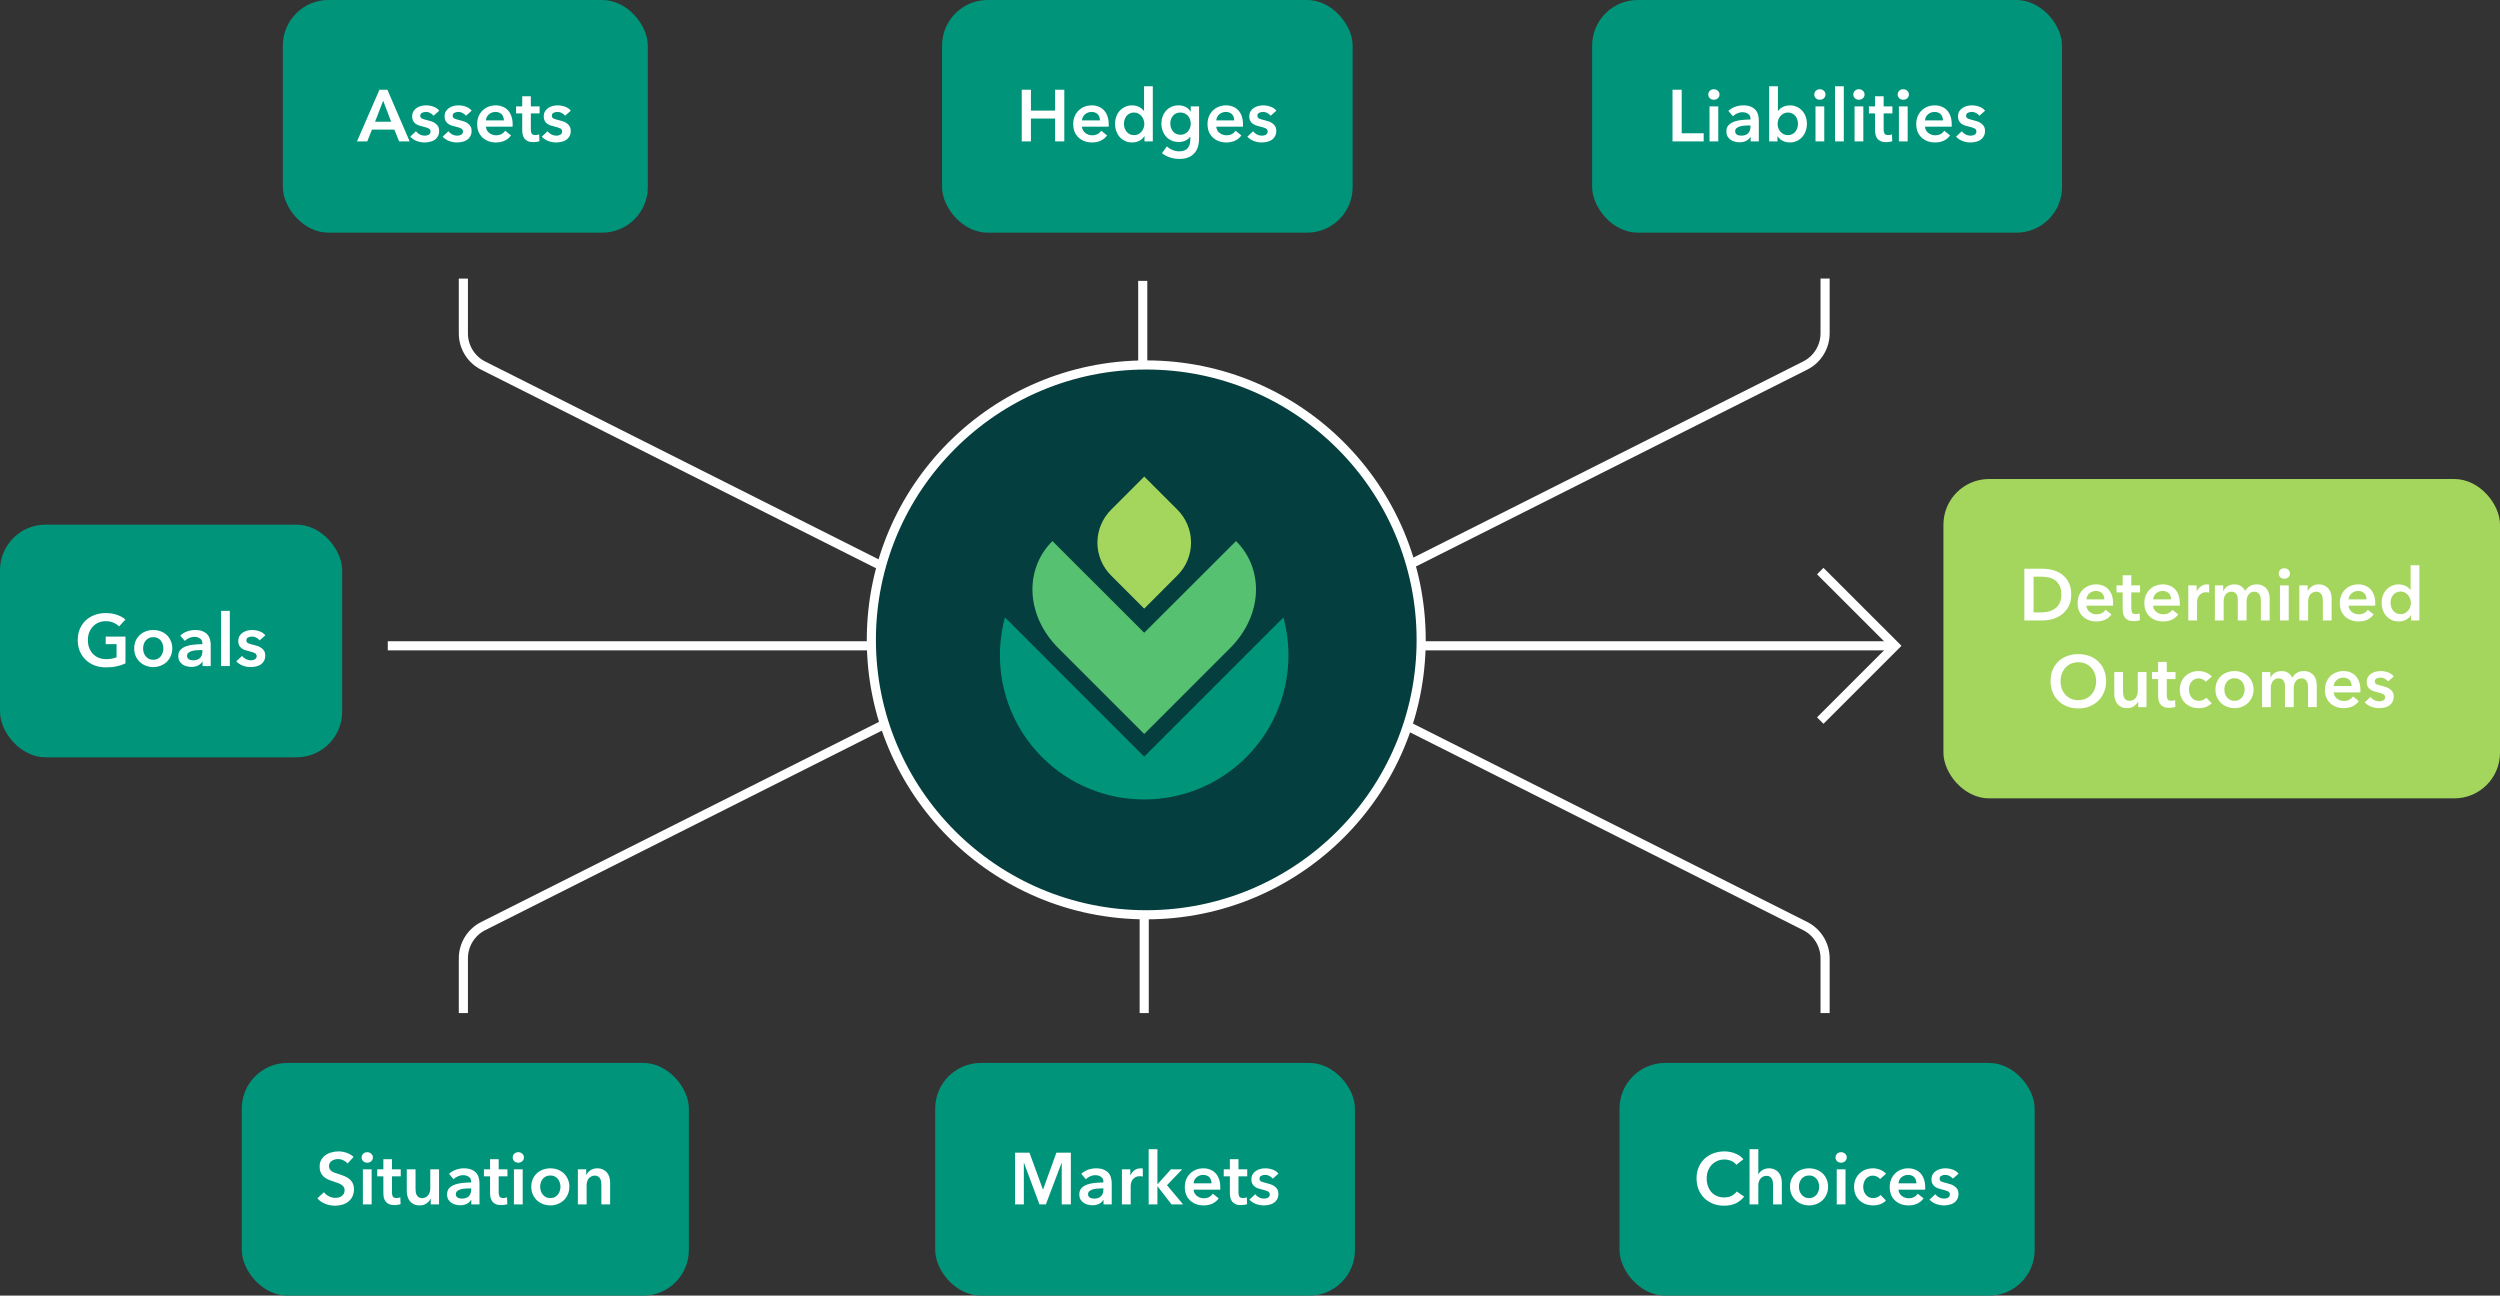 <svg width="548" height="284" viewBox="0 0 548 284" fill="none" xmlns="http://www.w3.org/2000/svg">
<rect x="0" y="0" width="548" height="284" fill="#333333" stroke="none"/>
<g clip-path="url(#clip0_371_995)">
<path d="M198.36 156.49L105.93 202.99C104.618 203.65 103.516 204.661 102.746 205.912C101.976 207.162 101.569 208.602 101.57 210.07V222.07" stroke="white" stroke-width="2" stroke-miterlimit="10"/>
<path d="M198.36 126.63L105.93 80.15C104.617 79.492 103.513 78.481 102.743 77.23C101.973 75.979 101.567 74.539 101.57 73.07V61.07" stroke="white" stroke-width="2" stroke-miterlimit="10"/>
<path d="M303.27 156.49L395.7 202.99C397.01 203.652 398.111 204.664 398.881 205.914C399.651 207.163 400.059 208.602 400.06 210.07V222.07" stroke="white" stroke-width="2" stroke-miterlimit="10"/>
<path d="M303.27 126.63L395.7 80.13C397.012 79.47 398.114 78.458 398.884 77.208C399.654 75.958 400.061 74.518 400.06 73.05V61.05" stroke="white" stroke-width="2" stroke-miterlimit="10"/>
<path d="M399 125.18L415.39 141.56L399 157.95" stroke="white" stroke-width="2" stroke-miterlimit="10"/>
<path d="M415 141.56H85" stroke="white" stroke-width="2" stroke-miterlimit="10"/>
<path d="M296.49 141.56H270.23C265.08 141.56 260.14 143.606 256.498 147.248C252.856 150.89 250.81 155.829 250.81 160.98V222.06" stroke="white" stroke-width="2" stroke-miterlimit="10"/>
<path d="M204.81 142.06L231.07 142.06C236.221 142.06 241.16 140.014 244.802 136.372C248.444 132.73 250.49 127.79 250.49 122.64L250.49 61.56" stroke="white" stroke-width="2" stroke-miterlimit="10"/>
<path d="M251.26 200.52C284.541 200.52 311.52 173.541 311.52 140.26C311.52 106.979 284.541 80 251.26 80C217.979 80 191 106.979 191 140.26C191 173.541 217.979 200.52 251.26 200.52Z" fill="#043E3E" stroke="white" stroke-width="2" stroke-miterlimit="10"/>
<path d="M275.03 165.98L275.02 165.99L275.03 165.98Z" fill="white"/>
<path d="M250.79 175.24C254.946 175.246 259.061 174.432 262.902 172.844C266.742 171.257 270.231 168.928 273.17 165.99V165.99C277.107 162.051 279.935 157.143 281.366 151.76C282.797 146.378 282.781 140.714 281.32 135.34L250.8 165.86L220.29 135.34C218.829 140.714 218.813 146.378 220.244 151.76C221.676 157.143 224.503 162.051 228.44 165.99V165.99C231.371 168.93 234.855 171.261 238.691 172.849C242.526 174.436 246.639 175.249 250.79 175.24V175.24Z" fill="#00957A"/>
<path d="M250.81 160.89L231.98 142.06C224.87 134.94 224.46 124.83 230.69 118.6L250.81 138.7L270.94 118.6C277.17 124.83 276.76 134.94 269.64 142.06L250.81 160.89Z" fill="#56C271"/>
<path d="M250.8 104.48L243.57 111.72C242.614 112.665 241.856 113.79 241.338 115.03C240.82 116.27 240.553 117.601 240.553 118.945C240.553 120.289 240.82 121.619 241.338 122.86C241.856 124.1 242.614 125.225 243.57 126.17L250.81 133.41L258.06 126.15C259.016 125.205 259.775 124.08 260.292 122.84C260.81 121.599 261.077 120.269 261.077 118.925C261.077 117.581 260.81 116.25 260.292 115.01C259.775 113.77 259.016 112.645 258.06 111.7L250.82 104.46L250.8 104.48Z" fill="#A4D65E"/>
<rect x="426" y="105" width="122" height="70" rx="10" fill="#A4D65E"/>
<path d="M443.74 124.672H447.756C448.492 124.672 449.234 124.768 449.98 124.96C450.727 125.152 451.399 125.472 451.996 125.92C452.594 126.357 453.079 126.939 453.452 127.664C453.826 128.379 454.012 129.269 454.012 130.336C454.012 131.328 453.826 132.181 453.452 132.896C453.079 133.611 452.594 134.197 451.996 134.656C451.399 135.115 450.727 135.456 449.98 135.68C449.234 135.893 448.492 136 447.756 136H443.74V124.672ZM447.436 134.24C447.959 134.24 448.482 134.181 449.004 134.064C449.527 133.936 449.996 133.728 450.412 133.44C450.839 133.141 451.186 132.741 451.452 132.24C451.719 131.739 451.852 131.104 451.852 130.336C451.852 129.525 451.719 128.864 451.452 128.352C451.186 127.84 450.839 127.44 450.412 127.152C449.996 126.864 449.527 126.667 449.004 126.56C448.482 126.453 447.959 126.4 447.436 126.4H445.756V134.24H447.436ZM461.271 131.392C461.271 131.147 461.234 130.912 461.159 130.688C461.095 130.464 460.988 130.267 460.839 130.096C460.69 129.925 460.498 129.792 460.263 129.696C460.039 129.589 459.772 129.536 459.463 129.536C458.887 129.536 458.396 129.712 457.991 130.064C457.596 130.405 457.378 130.848 457.335 131.392H461.271ZM463.191 132.256C463.191 132.341 463.191 132.427 463.191 132.512C463.191 132.597 463.186 132.683 463.175 132.768H457.335C457.356 133.045 457.426 133.301 457.543 133.536C457.671 133.76 457.836 133.957 458.039 134.128C458.242 134.288 458.471 134.416 458.727 134.512C458.983 134.608 459.25 134.656 459.527 134.656C460.007 134.656 460.412 134.571 460.743 134.4C461.074 134.219 461.346 133.973 461.559 133.664L462.839 134.688C462.082 135.712 460.983 136.224 459.543 136.224C458.946 136.224 458.396 136.133 457.895 135.952C457.394 135.76 456.956 135.493 456.583 135.152C456.22 134.811 455.932 134.395 455.719 133.904C455.516 133.403 455.415 132.837 455.415 132.208C455.415 131.589 455.516 131.029 455.719 130.528C455.932 130.016 456.22 129.584 456.583 129.232C456.946 128.869 457.372 128.592 457.863 128.4C458.364 128.197 458.903 128.096 459.479 128.096C460.012 128.096 460.503 128.187 460.951 128.368C461.41 128.539 461.804 128.8 462.135 129.152C462.466 129.493 462.722 129.925 462.903 130.448C463.095 130.96 463.191 131.563 463.191 132.256ZM463.946 129.856V128.32H465.29V126.096H467.178V128.32H469.098V129.856H467.178V133.424C467.178 133.765 467.237 134.048 467.354 134.272C467.482 134.496 467.76 134.608 468.186 134.608C468.314 134.608 468.453 134.597 468.602 134.576C468.752 134.544 468.885 134.501 469.002 134.448L469.066 135.952C468.896 136.016 468.693 136.064 468.458 136.096C468.224 136.139 468 136.16 467.786 136.16C467.274 136.16 466.858 136.091 466.538 135.952C466.218 135.803 465.962 135.605 465.77 135.36C465.589 135.104 465.461 134.816 465.386 134.496C465.322 134.165 465.29 133.813 465.29 133.44V129.856H463.946ZM475.896 131.392C475.896 131.147 475.859 130.912 475.784 130.688C475.72 130.464 475.613 130.267 475.464 130.096C475.315 129.925 475.123 129.792 474.888 129.696C474.664 129.589 474.397 129.536 474.088 129.536C473.512 129.536 473.021 129.712 472.616 130.064C472.221 130.405 472.003 130.848 471.96 131.392H475.896ZM477.816 132.256C477.816 132.341 477.816 132.427 477.816 132.512C477.816 132.597 477.811 132.683 477.8 132.768H471.96C471.981 133.045 472.051 133.301 472.168 133.536C472.296 133.76 472.461 133.957 472.664 134.128C472.867 134.288 473.096 134.416 473.352 134.512C473.608 134.608 473.875 134.656 474.152 134.656C474.632 134.656 475.037 134.571 475.368 134.4C475.699 134.219 475.971 133.973 476.184 133.664L477.464 134.688C476.707 135.712 475.608 136.224 474.168 136.224C473.571 136.224 473.021 136.133 472.52 135.952C472.019 135.76 471.581 135.493 471.208 135.152C470.845 134.811 470.557 134.395 470.344 133.904C470.141 133.403 470.04 132.837 470.04 132.208C470.04 131.589 470.141 131.029 470.344 130.528C470.557 130.016 470.845 129.584 471.208 129.232C471.571 128.869 471.997 128.592 472.488 128.4C472.989 128.197 473.528 128.096 474.104 128.096C474.637 128.096 475.128 128.187 475.576 128.368C476.035 128.539 476.429 128.8 476.76 129.152C477.091 129.493 477.347 129.925 477.528 130.448C477.72 130.96 477.816 131.563 477.816 132.256ZM479.675 128.32H481.515V129.6H481.547C481.761 129.152 482.059 128.789 482.443 128.512C482.827 128.235 483.275 128.096 483.787 128.096C483.862 128.096 483.942 128.101 484.027 128.112C484.113 128.112 484.187 128.123 484.251 128.144V129.904C484.123 129.872 484.011 129.851 483.915 129.84C483.83 129.829 483.745 129.824 483.659 129.824C483.222 129.824 482.87 129.904 482.603 130.064C482.337 130.224 482.129 130.416 481.979 130.64C481.83 130.864 481.729 131.093 481.675 131.328C481.622 131.563 481.595 131.749 481.595 131.888V136H479.675V128.32ZM494.672 128.096C495.173 128.096 495.6 128.187 495.952 128.368C496.314 128.539 496.608 128.768 496.832 129.056C497.066 129.344 497.237 129.675 497.344 130.048C497.45 130.421 497.504 130.805 497.504 131.2V136H495.584V131.744C495.584 131.52 495.568 131.285 495.536 131.04C495.504 130.795 495.434 130.576 495.328 130.384C495.221 130.181 495.072 130.016 494.88 129.888C494.698 129.76 494.453 129.696 494.144 129.696C493.845 129.696 493.589 129.76 493.376 129.888C493.162 130.016 492.986 130.181 492.848 130.384C492.709 130.587 492.608 130.816 492.544 131.072C492.48 131.317 492.448 131.563 492.448 131.808V136H490.528V131.36C490.528 130.88 490.41 130.485 490.176 130.176C489.952 129.856 489.594 129.696 489.104 129.696C488.816 129.696 488.565 129.76 488.352 129.888C488.138 130.005 487.962 130.16 487.824 130.352C487.696 130.544 487.594 130.768 487.52 131.024C487.456 131.269 487.424 131.52 487.424 131.776V136H485.504V128.32H487.328V129.552H487.36C487.445 129.36 487.557 129.179 487.696 129.008C487.845 128.837 488.016 128.683 488.208 128.544C488.41 128.405 488.64 128.299 488.896 128.224C489.152 128.139 489.434 128.096 489.744 128.096C490.341 128.096 490.837 128.229 491.232 128.496C491.626 128.763 491.93 129.115 492.144 129.552C492.4 129.083 492.741 128.725 493.168 128.48C493.594 128.224 494.096 128.096 494.672 128.096ZM499.77 128.32H501.69V136H499.77V128.32ZM499.498 125.712C499.498 125.403 499.61 125.136 499.834 124.912C500.069 124.677 500.362 124.56 500.714 124.56C501.066 124.56 501.359 124.672 501.594 124.896C501.839 125.109 501.962 125.381 501.962 125.712C501.962 126.043 501.839 126.32 501.594 126.544C501.359 126.757 501.066 126.864 500.714 126.864C500.362 126.864 500.069 126.752 499.834 126.528C499.61 126.293 499.498 126.021 499.498 125.712ZM504.019 128.32H505.843V129.552H505.875C506.046 129.168 506.339 128.832 506.755 128.544C507.182 128.245 507.683 128.096 508.259 128.096C508.761 128.096 509.187 128.187 509.539 128.368C509.902 128.539 510.195 128.768 510.419 129.056C510.654 129.344 510.825 129.675 510.931 130.048C511.038 130.421 511.091 130.805 511.091 131.2V136H509.171V131.744C509.171 131.52 509.155 131.285 509.123 131.04C509.091 130.795 509.022 130.576 508.915 130.384C508.809 130.181 508.659 130.016 508.467 129.888C508.286 129.76 508.041 129.696 507.731 129.696C507.422 129.696 507.155 129.76 506.931 129.888C506.707 130.005 506.521 130.16 506.371 130.352C506.233 130.544 506.126 130.768 506.051 131.024C505.977 131.269 505.939 131.52 505.939 131.776V136H504.019V128.32ZM518.74 131.392C518.74 131.147 518.702 130.912 518.628 130.688C518.564 130.464 518.457 130.267 518.308 130.096C518.158 129.925 517.966 129.792 517.732 129.696C517.508 129.589 517.241 129.536 516.932 129.536C516.356 129.536 515.865 129.712 515.46 130.064C515.065 130.405 514.846 130.848 514.804 131.392H518.74ZM520.66 132.256C520.66 132.341 520.66 132.427 520.66 132.512C520.66 132.597 520.654 132.683 520.644 132.768H514.804C514.825 133.045 514.894 133.301 515.012 133.536C515.14 133.76 515.305 133.957 515.508 134.128C515.71 134.288 515.94 134.416 516.196 134.512C516.452 134.608 516.718 134.656 516.996 134.656C517.476 134.656 517.881 134.571 518.212 134.4C518.542 134.219 518.814 133.973 519.028 133.664L520.308 134.688C519.55 135.712 518.452 136.224 517.012 136.224C516.414 136.224 515.865 136.133 515.364 135.952C514.862 135.76 514.425 135.493 514.052 135.152C513.689 134.811 513.401 134.395 513.188 133.904C512.985 133.403 512.884 132.837 512.884 132.208C512.884 131.589 512.985 131.029 513.188 130.528C513.401 130.016 513.689 129.584 514.052 129.232C514.414 128.869 514.841 128.592 515.332 128.4C515.833 128.197 516.372 128.096 516.948 128.096C517.481 128.096 517.972 128.187 518.42 128.368C518.878 128.539 519.273 128.8 519.604 129.152C519.934 129.493 520.19 129.925 520.372 130.448C520.564 130.96 520.66 131.563 520.66 132.256ZM530.327 136H528.503V134.848H528.471C528.205 135.296 527.831 135.637 527.351 135.872C526.882 136.107 526.375 136.224 525.831 136.224C525.245 136.224 524.717 136.117 524.247 135.904C523.789 135.68 523.394 135.387 523.063 135.024C522.743 134.651 522.493 134.219 522.311 133.728C522.141 133.227 522.055 132.693 522.055 132.128C522.055 131.563 522.146 131.035 522.327 130.544C522.509 130.053 522.765 129.627 523.095 129.264C523.426 128.901 523.821 128.619 524.279 128.416C524.738 128.203 525.239 128.096 525.783 128.096C526.135 128.096 526.45 128.139 526.727 128.224C527.005 128.299 527.245 128.395 527.447 128.512C527.661 128.629 527.842 128.757 527.991 128.896C528.141 129.035 528.263 129.168 528.359 129.296H528.407V123.904H530.327V136ZM524.007 132.128C524.007 132.427 524.05 132.725 524.135 133.024C524.231 133.323 524.37 133.589 524.551 133.824C524.733 134.059 524.962 134.251 525.239 134.4C525.517 134.549 525.842 134.624 526.215 134.624C526.567 134.624 526.882 134.555 527.159 134.416C527.437 134.267 527.671 134.075 527.863 133.84C528.066 133.605 528.215 133.344 528.311 133.056C528.418 132.757 528.471 132.459 528.471 132.16C528.471 131.861 528.418 131.563 528.311 131.264C528.215 130.965 528.066 130.699 527.863 130.464C527.671 130.229 527.437 130.037 527.159 129.888C526.882 129.739 526.567 129.664 526.215 129.664C525.842 129.664 525.517 129.739 525.239 129.888C524.962 130.027 524.733 130.213 524.551 130.448C524.37 130.683 524.231 130.949 524.135 131.248C524.05 131.536 524.007 131.829 524.007 132.128ZM449.485 149.304C449.485 148.397 449.635 147.581 449.933 146.856C450.243 146.12 450.664 145.496 451.197 144.984C451.741 144.472 452.381 144.077 453.117 143.8C453.864 143.523 454.675 143.384 455.549 143.384C456.435 143.384 457.251 143.523 457.997 143.8C458.744 144.077 459.389 144.472 459.933 144.984C460.477 145.496 460.899 146.12 461.197 146.856C461.507 147.581 461.661 148.397 461.661 149.304C461.661 150.189 461.507 151 461.197 151.736C460.899 152.461 460.477 153.091 459.933 153.624C459.389 154.147 458.744 154.557 457.997 154.856C457.251 155.144 456.435 155.288 455.549 155.288C454.675 155.288 453.864 155.144 453.117 154.856C452.381 154.557 451.741 154.147 451.197 153.624C450.664 153.091 450.243 152.461 449.933 151.736C449.635 151 449.485 150.189 449.485 149.304ZM451.677 149.304C451.677 149.912 451.768 150.472 451.949 150.984C452.141 151.485 452.408 151.923 452.749 152.296C453.101 152.669 453.512 152.963 453.981 153.176C454.461 153.379 454.989 153.48 455.565 153.48C456.141 153.48 456.669 153.379 457.149 153.176C457.629 152.963 458.04 152.669 458.381 152.296C458.733 151.923 459 151.485 459.181 150.984C459.373 150.472 459.469 149.912 459.469 149.304C459.469 148.717 459.373 148.173 459.181 147.672C459 147.171 458.739 146.733 458.397 146.36C458.056 145.987 457.645 145.693 457.165 145.48C456.685 145.267 456.152 145.16 455.565 145.16C454.979 145.16 454.445 145.267 453.965 145.48C453.496 145.693 453.091 145.987 452.749 146.36C452.408 146.733 452.141 147.171 451.949 147.672C451.768 148.173 451.677 148.717 451.677 149.304ZM470.519 155H468.695V153.768H468.663C468.493 154.152 468.194 154.493 467.767 154.792C467.351 155.08 466.855 155.224 466.279 155.224C465.778 155.224 465.346 155.139 464.983 154.968C464.631 154.787 464.338 154.552 464.103 154.264C463.879 153.976 463.714 153.645 463.607 153.272C463.501 152.899 463.447 152.515 463.447 152.12V147.32H465.367V151.576C465.367 151.8 465.383 152.035 465.415 152.28C465.447 152.525 465.517 152.749 465.623 152.952C465.73 153.144 465.874 153.304 466.055 153.432C466.247 153.56 466.498 153.624 466.807 153.624C467.106 153.624 467.367 153.565 467.591 153.448C467.826 153.32 468.013 153.16 468.151 152.968C468.301 152.776 468.413 152.557 468.487 152.312C468.562 152.056 468.599 151.8 468.599 151.544V147.32H470.519V155ZM471.72 148.856V147.32H473.064V145.096H474.952V147.32H476.872V148.856H474.952V152.424C474.952 152.765 475.011 153.048 475.128 153.272C475.256 153.496 475.533 153.608 475.96 153.608C476.088 153.608 476.227 153.597 476.376 153.576C476.525 153.544 476.659 153.501 476.776 153.448L476.84 154.952C476.669 155.016 476.467 155.064 476.232 155.096C475.997 155.139 475.773 155.16 475.56 155.16C475.048 155.16 474.632 155.091 474.312 154.952C473.992 154.803 473.736 154.605 473.544 154.36C473.363 154.104 473.235 153.816 473.16 153.496C473.096 153.165 473.064 152.813 473.064 152.44V148.856H471.72ZM483.509 149.448C483.36 149.235 483.136 149.059 482.837 148.92C482.539 148.771 482.235 148.696 481.925 148.696C481.573 148.696 481.264 148.771 480.997 148.92C480.731 149.059 480.507 149.245 480.325 149.48C480.155 149.715 480.027 149.981 479.941 150.28C479.856 150.568 479.813 150.861 479.813 151.16C479.813 151.459 479.856 151.757 479.941 152.056C480.037 152.344 480.176 152.605 480.357 152.84C480.539 153.075 480.763 153.267 481.029 153.416C481.307 153.555 481.627 153.624 481.989 153.624C482.288 153.624 482.587 153.565 482.885 153.448C483.184 153.331 483.424 153.16 483.605 152.936L484.805 154.152C484.485 154.493 484.075 154.76 483.573 154.952C483.083 155.133 482.549 155.224 481.973 155.224C481.408 155.224 480.869 155.133 480.357 154.952C479.856 154.771 479.413 154.504 479.029 154.152C478.656 153.8 478.357 153.373 478.133 152.872C477.92 152.371 477.813 151.8 477.813 151.16C477.813 150.541 477.92 149.981 478.133 149.48C478.357 148.979 478.656 148.552 479.029 148.2C479.403 147.848 479.835 147.576 480.325 147.384C480.827 147.192 481.36 147.096 481.925 147.096C482.491 147.096 483.035 147.203 483.557 147.416C484.091 147.629 484.512 147.923 484.821 148.296L483.509 149.448ZM485.626 151.128C485.626 150.52 485.733 149.971 485.946 149.48C486.17 148.979 486.469 148.552 486.842 148.2C487.215 147.848 487.658 147.576 488.17 147.384C488.682 147.192 489.226 147.096 489.802 147.096C490.378 147.096 490.922 147.192 491.434 147.384C491.946 147.576 492.389 147.848 492.762 148.2C493.135 148.552 493.429 148.979 493.642 149.48C493.866 149.971 493.978 150.52 493.978 151.128C493.978 151.736 493.866 152.291 493.642 152.792C493.429 153.293 493.135 153.725 492.762 154.088C492.389 154.44 491.946 154.717 491.434 154.92C490.922 155.123 490.378 155.224 489.802 155.224C489.226 155.224 488.682 155.123 488.17 154.92C487.658 154.717 487.215 154.44 486.842 154.088C486.469 153.725 486.17 153.293 485.946 152.792C485.733 152.291 485.626 151.736 485.626 151.128ZM487.578 151.128C487.578 151.427 487.621 151.725 487.706 152.024C487.802 152.323 487.941 152.589 488.122 152.824C488.303 153.059 488.533 153.251 488.81 153.4C489.087 153.549 489.418 153.624 489.802 153.624C490.186 153.624 490.517 153.549 490.794 153.4C491.071 153.251 491.301 153.059 491.482 152.824C491.663 152.589 491.797 152.323 491.882 152.024C491.978 151.725 492.026 151.427 492.026 151.128C492.026 150.829 491.978 150.536 491.882 150.248C491.797 149.949 491.663 149.683 491.482 149.448C491.301 149.213 491.071 149.027 490.794 148.888C490.517 148.739 490.186 148.664 489.802 148.664C489.418 148.664 489.087 148.739 488.81 148.888C488.533 149.027 488.303 149.213 488.122 149.448C487.941 149.683 487.802 149.949 487.706 150.248C487.621 150.536 487.578 150.829 487.578 151.128ZM505.008 147.096C505.509 147.096 505.936 147.187 506.288 147.368C506.65 147.539 506.944 147.768 507.168 148.056C507.402 148.344 507.573 148.675 507.68 149.048C507.786 149.421 507.84 149.805 507.84 150.2V155H505.92V150.744C505.92 150.52 505.904 150.285 505.872 150.04C505.84 149.795 505.77 149.576 505.664 149.384C505.557 149.181 505.408 149.016 505.216 148.888C505.034 148.76 504.789 148.696 504.48 148.696C504.181 148.696 503.925 148.76 503.712 148.888C503.498 149.016 503.322 149.181 503.184 149.384C503.045 149.587 502.944 149.816 502.88 150.072C502.816 150.317 502.784 150.563 502.784 150.808V155H500.864V150.36C500.864 149.88 500.746 149.485 500.512 149.176C500.288 148.856 499.93 148.696 499.44 148.696C499.152 148.696 498.901 148.76 498.688 148.888C498.474 149.005 498.298 149.16 498.16 149.352C498.032 149.544 497.93 149.768 497.856 150.024C497.792 150.269 497.76 150.52 497.76 150.776V155H495.84V147.32H497.664V148.552H497.696C497.781 148.36 497.893 148.179 498.032 148.008C498.181 147.837 498.352 147.683 498.544 147.544C498.746 147.405 498.976 147.299 499.232 147.224C499.488 147.139 499.77 147.096 500.08 147.096C500.677 147.096 501.173 147.229 501.568 147.496C501.962 147.763 502.266 148.115 502.48 148.552C502.736 148.083 503.077 147.725 503.503 147.48C503.93 147.224 504.432 147.096 505.008 147.096ZM515.482 150.392C515.482 150.147 515.445 149.912 515.37 149.688C515.306 149.464 515.199 149.267 515.05 149.096C514.901 148.925 514.709 148.792 514.474 148.696C514.25 148.589 513.983 148.536 513.674 148.536C513.098 148.536 512.607 148.712 512.202 149.064C511.807 149.405 511.589 149.848 511.546 150.392H515.482ZM517.402 151.256C517.402 151.341 517.402 151.427 517.402 151.512C517.402 151.597 517.397 151.683 517.386 151.768H511.546C511.567 152.045 511.637 152.301 511.754 152.536C511.882 152.76 512.047 152.957 512.25 153.128C512.453 153.288 512.682 153.416 512.938 153.512C513.194 153.608 513.461 153.656 513.738 153.656C514.218 153.656 514.623 153.571 514.954 153.4C515.285 153.219 515.557 152.973 515.77 152.664L517.05 153.688C516.293 154.712 515.194 155.224 513.754 155.224C513.157 155.224 512.607 155.133 512.106 154.952C511.605 154.76 511.167 154.493 510.794 154.152C510.431 153.811 510.143 153.395 509.93 152.904C509.727 152.403 509.626 151.837 509.626 151.208C509.626 150.589 509.727 150.029 509.93 149.528C510.143 149.016 510.431 148.584 510.794 148.232C511.157 147.869 511.583 147.592 512.074 147.4C512.575 147.197 513.114 147.096 513.69 147.096C514.223 147.096 514.714 147.187 515.162 147.368C515.621 147.539 516.015 147.8 516.346 148.152C516.677 148.493 516.933 148.925 517.114 149.448C517.306 149.96 517.402 150.563 517.402 151.256ZM523.469 149.368C523.299 149.144 523.064 148.952 522.765 148.792C522.467 148.621 522.141 148.536 521.789 148.536C521.48 148.536 521.197 148.6 520.941 148.728C520.685 148.856 520.557 149.069 520.557 149.368C520.557 149.667 520.696 149.88 520.973 150.008C521.261 150.125 521.677 150.248 522.221 150.376C522.509 150.44 522.797 150.525 523.085 150.632C523.384 150.739 523.651 150.883 523.885 151.064C524.131 151.235 524.328 151.453 524.477 151.72C524.627 151.976 524.701 152.291 524.701 152.664C524.701 153.133 524.611 153.533 524.429 153.864C524.259 154.184 524.024 154.445 523.725 154.648C523.437 154.851 523.096 154.995 522.701 155.08C522.317 155.176 521.917 155.224 521.501 155.224C520.904 155.224 520.323 155.117 519.757 154.904C519.192 154.68 518.723 154.365 518.349 153.96L519.613 152.776C519.827 153.053 520.104 153.283 520.445 153.464C520.787 153.645 521.165 153.736 521.581 153.736C521.72 153.736 521.859 153.72 521.997 153.688C522.147 153.656 522.28 153.608 522.397 153.544C522.525 153.469 522.627 153.373 522.701 153.256C522.776 153.139 522.813 152.995 522.813 152.824C522.813 152.504 522.664 152.275 522.365 152.136C522.077 151.997 521.64 151.859 521.053 151.72C520.765 151.656 520.483 151.576 520.205 151.48C519.939 151.373 519.699 151.24 519.485 151.08C519.272 150.909 519.101 150.701 518.973 150.456C518.845 150.211 518.781 149.907 518.781 149.544C518.781 149.117 518.867 148.749 519.037 148.44C519.219 148.131 519.453 147.88 519.741 147.688C520.029 147.485 520.355 147.336 520.717 147.24C521.08 147.144 521.453 147.096 521.837 147.096C522.392 147.096 522.931 147.192 523.453 147.384C523.987 147.576 524.408 147.869 524.717 148.264L523.469 149.368Z" fill="white"/>
<rect y="115" width="75" height="51" rx="10" fill="#00957A"/>
<path d="M27.504 145.408C26.928 145.685 26.293 145.899 25.6 146.048C24.917 146.208 24.128 146.288 23.232 146.288C22.315 146.288 21.477 146.144 20.72 145.856C19.963 145.557 19.312 145.147 18.768 144.624C18.224 144.091 17.797 143.461 17.488 142.736C17.189 142 17.04 141.189 17.04 140.304C17.04 139.397 17.195 138.581 17.504 137.856C17.824 137.12 18.256 136.496 18.8 135.984C19.355 135.472 20.005 135.077 20.752 134.8C21.499 134.523 22.309 134.384 23.184 134.384C24.091 134.384 24.917 134.517 25.664 134.784C26.421 135.04 27.029 135.381 27.488 135.808L26.096 137.312C25.808 136.992 25.403 136.72 24.88 136.496C24.368 136.272 23.808 136.16 23.2 136.16C22.603 136.16 22.059 136.267 21.568 136.48C21.088 136.693 20.677 136.987 20.336 137.36C19.995 137.733 19.728 138.171 19.536 138.672C19.355 139.173 19.264 139.717 19.264 140.304C19.264 140.912 19.355 141.472 19.536 141.984C19.728 142.485 19.995 142.923 20.336 143.296C20.688 143.669 21.109 143.963 21.6 144.176C22.101 144.379 22.667 144.48 23.296 144.48C24.16 144.48 24.912 144.347 25.552 144.08V141.2H23.168V139.536H27.504V145.408ZM29.415 142.128C29.415 141.52 29.522 140.971 29.735 140.48C29.959 139.979 30.258 139.552 30.631 139.2C31.004 138.848 31.447 138.576 31.959 138.384C32.471 138.192 33.015 138.096 33.591 138.096C34.167 138.096 34.711 138.192 35.223 138.384C35.735 138.576 36.178 138.848 36.551 139.2C36.924 139.552 37.218 139.979 37.431 140.48C37.655 140.971 37.767 141.52 37.767 142.128C37.767 142.736 37.655 143.291 37.431 143.792C37.218 144.293 36.924 144.725 36.551 145.088C36.178 145.44 35.735 145.717 35.223 145.92C34.711 146.123 34.167 146.224 33.591 146.224C33.015 146.224 32.471 146.123 31.959 145.92C31.447 145.717 31.004 145.44 30.631 145.088C30.258 144.725 29.959 144.293 29.735 143.792C29.522 143.291 29.415 142.736 29.415 142.128ZM31.367 142.128C31.367 142.427 31.41 142.725 31.495 143.024C31.591 143.323 31.73 143.589 31.911 143.824C32.092 144.059 32.322 144.251 32.599 144.4C32.876 144.549 33.207 144.624 33.591 144.624C33.975 144.624 34.306 144.549 34.583 144.4C34.86 144.251 35.09 144.059 35.271 143.824C35.452 143.589 35.586 143.323 35.671 143.024C35.767 142.725 35.815 142.427 35.815 142.128C35.815 141.829 35.767 141.536 35.671 141.248C35.586 140.949 35.452 140.683 35.271 140.448C35.09 140.213 34.86 140.027 34.583 139.888C34.306 139.739 33.975 139.664 33.591 139.664C33.207 139.664 32.876 139.739 32.599 139.888C32.322 140.027 32.092 140.213 31.911 140.448C31.73 140.683 31.591 140.949 31.495 141.248C31.41 141.536 31.367 141.829 31.367 142.128ZM44.397 145.024H44.349C44.157 145.365 43.847 145.648 43.421 145.872C42.994 146.085 42.509 146.192 41.965 146.192C41.655 146.192 41.33 146.149 40.989 146.064C40.658 145.989 40.349 145.861 40.061 145.68C39.783 145.488 39.549 145.243 39.357 144.944C39.175 144.635 39.085 144.256 39.085 143.808C39.085 143.232 39.245 142.773 39.565 142.432C39.895 142.091 40.317 141.829 40.829 141.648C41.341 141.467 41.906 141.349 42.525 141.296C43.154 141.232 43.767 141.2 44.365 141.2V141.008C44.365 140.528 44.189 140.176 43.837 139.952C43.495 139.717 43.085 139.6 42.605 139.6C42.199 139.6 41.81 139.685 41.437 139.856C41.063 140.027 40.754 140.235 40.509 140.48L39.517 139.312C39.954 138.907 40.455 138.603 41.021 138.4C41.597 138.197 42.178 138.096 42.765 138.096C43.447 138.096 44.007 138.192 44.445 138.384C44.893 138.576 45.245 138.827 45.501 139.136C45.757 139.445 45.933 139.792 46.029 140.176C46.135 140.56 46.189 140.944 46.189 141.328V146H44.397V145.024ZM44.365 142.496H43.933C43.623 142.496 43.298 142.512 42.957 142.544C42.615 142.565 42.301 142.624 42.013 142.72C41.725 142.805 41.485 142.933 41.293 143.104C41.101 143.264 41.005 143.488 41.005 143.776C41.005 143.957 41.042 144.112 41.117 144.24C41.202 144.357 41.309 144.453 41.437 144.528C41.565 144.603 41.709 144.656 41.869 144.688C42.029 144.72 42.189 144.736 42.349 144.736C43.01 144.736 43.511 144.56 43.853 144.208C44.194 143.856 44.365 143.376 44.365 142.768V142.496ZM48.457 133.904H50.377V146H48.457V133.904ZM56.915 140.368C56.744 140.144 56.509 139.952 56.211 139.792C55.912 139.621 55.587 139.536 55.235 139.536C54.925 139.536 54.643 139.6 54.387 139.728C54.131 139.856 54.003 140.069 54.003 140.368C54.003 140.667 54.141 140.88 54.419 141.008C54.707 141.125 55.123 141.248 55.667 141.376C55.955 141.44 56.243 141.525 56.531 141.632C56.829 141.739 57.096 141.883 57.331 142.064C57.576 142.235 57.773 142.453 57.923 142.72C58.072 142.976 58.147 143.291 58.147 143.664C58.147 144.133 58.056 144.533 57.875 144.864C57.704 145.184 57.469 145.445 57.171 145.648C56.883 145.851 56.541 145.995 56.147 146.08C55.763 146.176 55.363 146.224 54.947 146.224C54.349 146.224 53.768 146.117 53.203 145.904C52.637 145.68 52.168 145.365 51.795 144.96L53.059 143.776C53.272 144.053 53.549 144.283 53.891 144.464C54.232 144.645 54.611 144.736 55.027 144.736C55.165 144.736 55.304 144.72 55.443 144.688C55.592 144.656 55.725 144.608 55.843 144.544C55.971 144.469 56.072 144.373 56.147 144.256C56.221 144.139 56.259 143.995 56.259 143.824C56.259 143.504 56.109 143.275 55.811 143.136C55.523 142.997 55.085 142.859 54.499 142.72C54.211 142.656 53.928 142.576 53.651 142.48C53.384 142.373 53.144 142.24 52.931 142.08C52.717 141.909 52.547 141.701 52.419 141.456C52.291 141.211 52.227 140.907 52.227 140.544C52.227 140.117 52.312 139.749 52.483 139.44C52.664 139.131 52.899 138.88 53.187 138.688C53.475 138.485 53.8 138.336 54.163 138.24C54.525 138.144 54.899 138.096 55.283 138.096C55.837 138.096 56.376 138.192 56.899 138.384C57.432 138.576 57.853 138.869 58.163 139.264L56.915 140.368Z" fill="white"/>
<rect x="53" y="233" width="98" height="51" rx="10" fill="#00957A"/>
<path d="M76.196 255.04C75.983 254.763 75.678 254.533 75.284 254.352C74.9 254.16 74.51 254.064 74.116 254.064C73.881 254.064 73.647 254.096 73.412 254.16C73.177 254.213 72.964 254.304 72.772 254.432C72.58 254.549 72.42 254.709 72.292 254.912C72.174 255.104 72.116 255.339 72.116 255.616C72.116 255.872 72.169 256.091 72.276 256.272C72.382 256.453 72.526 256.608 72.708 256.736C72.9 256.864 73.129 256.976 73.396 257.072C73.662 257.168 73.956 257.264 74.276 257.36C74.638 257.477 75.012 257.611 75.396 257.76C75.79 257.909 76.148 258.107 76.468 258.352C76.799 258.597 77.065 258.907 77.268 259.28C77.481 259.653 77.588 260.117 77.588 260.672C77.588 261.28 77.476 261.813 77.252 262.272C77.028 262.72 76.729 263.093 76.356 263.392C75.983 263.691 75.545 263.915 75.044 264.064C74.543 264.213 74.014 264.288 73.46 264.288C72.724 264.288 72.004 264.155 71.3 263.888C70.596 263.611 70.02 263.205 69.572 262.672L71.012 261.328C71.289 261.712 71.657 262.016 72.116 262.24C72.585 262.464 73.044 262.576 73.492 262.576C73.727 262.576 73.966 262.549 74.212 262.496C74.457 262.432 74.676 262.331 74.868 262.192C75.07 262.053 75.231 261.883 75.348 261.68C75.476 261.467 75.54 261.205 75.54 260.896C75.54 260.597 75.471 260.352 75.332 260.16C75.193 259.957 75.007 259.787 74.772 259.648C74.537 259.499 74.26 259.371 73.94 259.264C73.62 259.157 73.284 259.045 72.932 258.928C72.591 258.821 72.249 258.693 71.908 258.544C71.567 258.395 71.257 258.197 70.98 257.952C70.713 257.707 70.495 257.408 70.324 257.056C70.153 256.693 70.068 256.245 70.068 255.712C70.068 255.136 70.185 254.64 70.42 254.224C70.665 253.808 70.98 253.467 71.364 253.2C71.758 252.923 72.201 252.72 72.692 252.592C73.193 252.453 73.7 252.384 74.212 252.384C74.788 252.384 75.369 252.485 75.956 252.688C76.553 252.891 77.07 253.195 77.508 253.6L76.196 255.04ZM79.543 256.32H81.463V264H79.543V256.32ZM79.271 253.712C79.271 253.403 79.383 253.136 79.607 252.912C79.842 252.677 80.135 252.56 80.487 252.56C80.839 252.56 81.133 252.672 81.367 252.896C81.613 253.109 81.735 253.381 81.735 253.712C81.735 254.043 81.613 254.32 81.367 254.544C81.133 254.757 80.839 254.864 80.487 254.864C80.135 254.864 79.842 254.752 79.607 254.528C79.383 254.293 79.271 254.021 79.271 253.712ZM82.689 257.856V256.32H84.033V254.096H85.921V256.32H87.841V257.856H85.921V261.424C85.921 261.765 85.979 262.048 86.097 262.272C86.225 262.496 86.502 262.608 86.929 262.608C87.057 262.608 87.195 262.597 87.345 262.576C87.494 262.544 87.627 262.501 87.745 262.448L87.809 263.952C87.638 264.016 87.435 264.064 87.201 264.096C86.966 264.139 86.742 264.16 86.529 264.16C86.017 264.16 85.601 264.091 85.281 263.952C84.961 263.803 84.705 263.605 84.513 263.36C84.331 263.104 84.203 262.816 84.129 262.496C84.065 262.165 84.033 261.813 84.033 261.44V257.856H82.689ZM96.238 264H94.414V262.768H94.382C94.212 263.152 93.913 263.493 93.486 263.792C93.07 264.08 92.574 264.224 91.998 264.224C91.497 264.224 91.065 264.139 90.702 263.968C90.35 263.787 90.057 263.552 89.822 263.264C89.598 262.976 89.433 262.645 89.326 262.272C89.219 261.899 89.166 261.515 89.166 261.12V256.32H91.086V260.576C91.086 260.8 91.102 261.035 91.134 261.28C91.166 261.525 91.236 261.749 91.342 261.952C91.449 262.144 91.593 262.304 91.774 262.432C91.966 262.56 92.217 262.624 92.526 262.624C92.825 262.624 93.086 262.565 93.31 262.448C93.545 262.32 93.731 262.16 93.87 261.968C94.019 261.776 94.132 261.557 94.206 261.312C94.281 261.056 94.318 260.8 94.318 260.544V256.32H96.238V264ZM103.311 263.024H103.263C103.071 263.365 102.761 263.648 102.335 263.872C101.908 264.085 101.423 264.192 100.879 264.192C100.569 264.192 100.244 264.149 99.903 264.064C99.572 263.989 99.263 263.861 98.975 263.68C98.697 263.488 98.463 263.243 98.271 262.944C98.089 262.635 97.999 262.256 97.999 261.808C97.999 261.232 98.159 260.773 98.479 260.432C98.809 260.091 99.231 259.829 99.743 259.648C100.255 259.467 100.82 259.349 101.439 259.296C102.068 259.232 102.681 259.2 103.279 259.2V259.008C103.279 258.528 103.103 258.176 102.751 257.952C102.409 257.717 101.999 257.6 101.519 257.6C101.113 257.6 100.724 257.685 100.351 257.856C99.977 258.027 99.668 258.235 99.423 258.48L98.431 257.312C98.868 256.907 99.369 256.603 99.935 256.4C100.511 256.197 101.092 256.096 101.679 256.096C102.361 256.096 102.921 256.192 103.359 256.384C103.807 256.576 104.159 256.827 104.415 257.136C104.671 257.445 104.847 257.792 104.943 258.176C105.049 258.56 105.103 258.944 105.103 259.328V264H103.311V263.024ZM103.279 260.496H102.847C102.537 260.496 102.212 260.512 101.871 260.544C101.529 260.565 101.215 260.624 100.927 260.72C100.639 260.805 100.399 260.933 100.207 261.104C100.015 261.264 99.919 261.488 99.919 261.776C99.919 261.957 99.956 262.112 100.031 262.24C100.116 262.357 100.223 262.453 100.351 262.528C100.479 262.603 100.623 262.656 100.783 262.688C100.943 262.72 101.103 262.736 101.263 262.736C101.924 262.736 102.425 262.56 102.767 262.208C103.108 261.856 103.279 261.376 103.279 260.768V260.496ZM106.079 257.856V256.32H107.423V254.096H109.311V256.32H111.231V257.856H109.311V261.424C109.311 261.765 109.37 262.048 109.487 262.272C109.615 262.496 109.893 262.608 110.319 262.608C110.447 262.608 110.586 262.597 110.735 262.576C110.885 262.544 111.018 262.501 111.135 262.448L111.199 263.952C111.029 264.016 110.826 264.064 110.591 264.096C110.357 264.139 110.133 264.16 109.919 264.16C109.407 264.16 108.991 264.091 108.671 263.952C108.351 263.803 108.095 263.605 107.903 263.36C107.722 263.104 107.594 262.816 107.519 262.496C107.455 262.165 107.423 261.813 107.423 261.44V257.856H106.079ZM112.653 256.32H114.573V264H112.653V256.32ZM112.381 253.712C112.381 253.403 112.493 253.136 112.717 252.912C112.951 252.677 113.245 252.56 113.597 252.56C113.949 252.56 114.242 252.672 114.477 252.896C114.722 253.109 114.845 253.381 114.845 253.712C114.845 254.043 114.722 254.32 114.477 254.544C114.242 254.757 113.949 254.864 113.597 254.864C113.245 254.864 112.951 254.752 112.717 254.528C112.493 254.293 112.381 254.021 112.381 253.712ZM116.454 260.128C116.454 259.52 116.561 258.971 116.774 258.48C116.998 257.979 117.297 257.552 117.67 257.2C118.043 256.848 118.486 256.576 118.998 256.384C119.51 256.192 120.054 256.096 120.63 256.096C121.206 256.096 121.75 256.192 122.262 256.384C122.774 256.576 123.217 256.848 123.59 257.2C123.963 257.552 124.257 257.979 124.47 258.48C124.694 258.971 124.806 259.52 124.806 260.128C124.806 260.736 124.694 261.291 124.47 261.792C124.257 262.293 123.963 262.725 123.59 263.088C123.217 263.44 122.774 263.717 122.262 263.92C121.75 264.123 121.206 264.224 120.63 264.224C120.054 264.224 119.51 264.123 118.998 263.92C118.486 263.717 118.043 263.44 117.67 263.088C117.297 262.725 116.998 262.293 116.774 261.792C116.561 261.291 116.454 260.736 116.454 260.128ZM118.406 260.128C118.406 260.427 118.449 260.725 118.534 261.024C118.63 261.323 118.769 261.589 118.95 261.824C119.131 262.059 119.361 262.251 119.638 262.4C119.915 262.549 120.246 262.624 120.63 262.624C121.014 262.624 121.345 262.549 121.622 262.4C121.899 262.251 122.129 262.059 122.31 261.824C122.491 261.589 122.625 261.323 122.71 261.024C122.806 260.725 122.854 260.427 122.854 260.128C122.854 259.829 122.806 259.536 122.71 259.248C122.625 258.949 122.491 258.683 122.31 258.448C122.129 258.213 121.899 258.027 121.622 257.888C121.345 257.739 121.014 257.664 120.63 257.664C120.246 257.664 119.915 257.739 119.638 257.888C119.361 258.027 119.131 258.213 118.95 258.448C118.769 258.683 118.63 258.949 118.534 259.248C118.449 259.536 118.406 259.829 118.406 260.128ZM126.668 256.32H128.492V257.552H128.524C128.694 257.168 128.988 256.832 129.404 256.544C129.83 256.245 130.332 256.096 130.908 256.096C131.409 256.096 131.836 256.187 132.188 256.368C132.55 256.539 132.844 256.768 133.068 257.056C133.302 257.344 133.473 257.675 133.58 258.048C133.686 258.421 133.74 258.805 133.74 259.2V264H131.82V259.744C131.82 259.52 131.804 259.285 131.772 259.04C131.74 258.795 131.67 258.576 131.564 258.384C131.457 258.181 131.308 258.016 131.116 257.888C130.934 257.76 130.689 257.696 130.38 257.696C130.07 257.696 129.804 257.76 129.58 257.888C129.356 258.005 129.169 258.16 129.02 258.352C128.881 258.544 128.774 258.768 128.7 259.024C128.625 259.269 128.588 259.52 128.588 259.776V264H126.668V256.32Z" fill="white"/>
<rect x="205" y="233" width="92" height="51" rx="10" fill="#00957A"/>
<path d="M222.506 252.672H225.658L228.602 260.72H228.65L231.562 252.672H234.73V264H232.73V254.896H232.698L229.258 264H227.85L224.458 254.896H224.426V264H222.506V252.672ZM241.897 263.024H241.849C241.657 263.365 241.347 263.648 240.921 263.872C240.494 264.085 240.009 264.192 239.465 264.192C239.155 264.192 238.83 264.149 238.489 264.064C238.158 263.989 237.849 263.861 237.561 263.68C237.283 263.488 237.049 263.243 236.857 262.944C236.675 262.635 236.585 262.256 236.585 261.808C236.585 261.232 236.745 260.773 237.065 260.432C237.395 260.091 237.817 259.829 238.329 259.648C238.841 259.467 239.406 259.349 240.025 259.296C240.654 259.232 241.267 259.2 241.865 259.2V259.008C241.865 258.528 241.689 258.176 241.337 257.952C240.995 257.717 240.585 257.6 240.105 257.6C239.699 257.6 239.31 257.685 238.937 257.856C238.563 258.027 238.254 258.235 238.009 258.48L237.017 257.312C237.454 256.907 237.955 256.603 238.521 256.4C239.097 256.197 239.678 256.096 240.265 256.096C240.947 256.096 241.507 256.192 241.945 256.384C242.393 256.576 242.745 256.827 243.001 257.136C243.257 257.445 243.433 257.792 243.529 258.176C243.635 258.56 243.689 258.944 243.689 259.328V264H241.897V263.024ZM241.865 260.496H241.433C241.123 260.496 240.798 260.512 240.457 260.544C240.115 260.565 239.801 260.624 239.513 260.72C239.225 260.805 238.985 260.933 238.793 261.104C238.601 261.264 238.505 261.488 238.505 261.776C238.505 261.957 238.542 262.112 238.617 262.24C238.702 262.357 238.809 262.453 238.937 262.528C239.065 262.603 239.209 262.656 239.369 262.688C239.529 262.72 239.689 262.736 239.849 262.736C240.51 262.736 241.011 262.56 241.353 262.208C241.694 261.856 241.865 261.376 241.865 260.768V260.496ZM245.925 256.32H247.765V257.6H247.797C248.011 257.152 248.309 256.789 248.693 256.512C249.077 256.235 249.525 256.096 250.037 256.096C250.112 256.096 250.192 256.101 250.277 256.112C250.363 256.112 250.437 256.123 250.501 256.144V257.904C250.373 257.872 250.261 257.851 250.165 257.84C250.08 257.829 249.995 257.824 249.909 257.824C249.472 257.824 249.12 257.904 248.853 258.064C248.587 258.224 248.379 258.416 248.229 258.64C248.08 258.864 247.979 259.093 247.925 259.328C247.872 259.563 247.845 259.749 247.845 259.888V264H245.925V256.32ZM251.786 251.904H253.706V259.552H253.754L256.666 256.32H259.13L255.802 259.792L259.338 264H256.794L253.754 260.064H253.706V264H251.786V251.904ZM265.568 259.392C265.568 259.147 265.53 258.912 265.456 258.688C265.392 258.464 265.285 258.267 265.136 258.096C264.986 257.925 264.794 257.792 264.56 257.696C264.336 257.589 264.069 257.536 263.76 257.536C263.184 257.536 262.693 257.712 262.288 258.064C261.893 258.405 261.674 258.848 261.632 259.392H265.568ZM267.488 260.256C267.488 260.341 267.488 260.427 267.488 260.512C267.488 260.597 267.482 260.683 267.472 260.768H261.632C261.653 261.045 261.722 261.301 261.84 261.536C261.968 261.76 262.133 261.957 262.336 262.128C262.538 262.288 262.768 262.416 263.024 262.512C263.28 262.608 263.546 262.656 263.824 262.656C264.304 262.656 264.709 262.571 265.04 262.4C265.37 262.219 265.642 261.973 265.856 261.664L267.136 262.688C266.378 263.712 265.28 264.224 263.84 264.224C263.242 264.224 262.693 264.133 262.192 263.952C261.69 263.76 261.253 263.493 260.88 263.152C260.517 262.811 260.229 262.395 260.016 261.904C259.813 261.403 259.712 260.837 259.712 260.208C259.712 259.589 259.813 259.029 260.016 258.528C260.229 258.016 260.517 257.584 260.88 257.232C261.242 256.869 261.669 256.592 262.16 256.4C262.661 256.197 263.2 256.096 263.776 256.096C264.309 256.096 264.8 256.187 265.248 256.368C265.706 256.539 266.101 256.8 266.432 257.152C266.762 257.493 267.018 257.925 267.2 258.448C267.392 258.96 267.488 259.563 267.488 260.256ZM268.243 257.856V256.32H269.587V254.096H271.475V256.32H273.395V257.856H271.475V261.424C271.475 261.765 271.534 262.048 271.651 262.272C271.779 262.496 272.057 262.608 272.483 262.608C272.611 262.608 272.75 262.597 272.899 262.576C273.049 262.544 273.182 262.501 273.299 262.448L273.363 263.952C273.193 264.016 272.99 264.064 272.755 264.096C272.521 264.139 272.297 264.16 272.083 264.16C271.571 264.16 271.155 264.091 270.835 263.952C270.515 263.803 270.259 263.605 270.067 263.36C269.886 263.104 269.758 262.816 269.683 262.496C269.619 262.165 269.587 261.813 269.587 261.44V257.856H268.243ZM278.993 258.368C278.822 258.144 278.587 257.952 278.289 257.792C277.99 257.621 277.665 257.536 277.313 257.536C277.003 257.536 276.721 257.6 276.465 257.728C276.209 257.856 276.081 258.069 276.081 258.368C276.081 258.667 276.219 258.88 276.497 259.008C276.785 259.125 277.201 259.248 277.745 259.376C278.033 259.44 278.321 259.525 278.609 259.632C278.907 259.739 279.174 259.883 279.409 260.064C279.654 260.235 279.851 260.453 280.001 260.72C280.15 260.976 280.225 261.291 280.225 261.664C280.225 262.133 280.134 262.533 279.953 262.864C279.782 263.184 279.547 263.445 279.249 263.648C278.961 263.851 278.619 263.995 278.225 264.08C277.841 264.176 277.441 264.224 277.025 264.224C276.427 264.224 275.846 264.117 275.281 263.904C274.715 263.68 274.246 263.365 273.873 262.96L275.137 261.776C275.35 262.053 275.627 262.283 275.969 262.464C276.31 262.645 276.689 262.736 277.105 262.736C277.243 262.736 277.382 262.72 277.521 262.688C277.67 262.656 277.803 262.608 277.921 262.544C278.049 262.469 278.15 262.373 278.225 262.256C278.299 262.139 278.337 261.995 278.337 261.824C278.337 261.504 278.187 261.275 277.889 261.136C277.601 260.997 277.163 260.859 276.577 260.72C276.289 260.656 276.006 260.576 275.729 260.48C275.462 260.373 275.222 260.24 275.009 260.08C274.795 259.909 274.625 259.701 274.497 259.456C274.369 259.211 274.305 258.907 274.305 258.544C274.305 258.117 274.39 257.749 274.561 257.44C274.742 257.131 274.977 256.88 275.265 256.688C275.553 256.485 275.878 256.336 276.241 256.24C276.603 256.144 276.977 256.096 277.361 256.096C277.915 256.096 278.454 256.192 278.977 256.384C279.51 256.576 279.931 256.869 280.241 257.264L278.993 258.368Z" fill="white"/>
<rect x="355" y="233" width="91" height="51" rx="10" fill="#00957A"/>
<path d="M380.604 255.328C380.305 254.923 379.916 254.629 379.436 254.448C378.956 254.256 378.486 254.16 378.028 254.16C377.441 254.16 376.908 254.267 376.428 254.48C375.948 254.693 375.532 254.987 375.18 255.36C374.838 255.733 374.572 256.171 374.38 256.672C374.198 257.173 374.108 257.717 374.108 258.304C374.108 258.923 374.198 259.488 374.38 260C374.561 260.512 374.817 260.955 375.148 261.328C375.489 261.691 375.894 261.973 376.364 262.176C376.833 262.379 377.361 262.48 377.948 262.48C378.556 262.48 379.094 262.363 379.564 262.128C380.033 261.883 380.412 261.563 380.7 261.168L382.316 262.304C381.814 262.933 381.201 263.424 380.476 263.776C379.75 264.117 378.902 264.288 377.932 264.288C377.046 264.288 376.23 264.144 375.484 263.856C374.748 263.557 374.113 263.147 373.58 262.624C373.046 262.091 372.63 261.461 372.332 260.736C372.033 260 371.884 259.189 371.884 258.304C371.884 257.397 372.038 256.581 372.348 255.856C372.668 255.12 373.1 254.496 373.644 253.984C374.198 253.472 374.849 253.077 375.596 252.8C376.342 252.523 377.153 252.384 378.028 252.384C378.39 252.384 378.769 252.421 379.164 252.496C379.558 252.56 379.937 252.667 380.3 252.816C380.662 252.955 381.004 253.131 381.324 253.344C381.644 253.557 381.916 253.813 382.14 254.112L380.604 255.328ZM387.744 256.096C388.246 256.096 388.672 256.187 389.024 256.368C389.387 256.539 389.68 256.768 389.904 257.056C390.139 257.344 390.31 257.675 390.416 258.048C390.523 258.421 390.576 258.805 390.576 259.2V264H388.656V259.776C388.656 259.552 388.64 259.323 388.608 259.088C388.576 258.843 388.507 258.624 388.4 258.432C388.304 258.229 388.16 258.064 387.968 257.936C387.787 257.808 387.542 257.744 387.232 257.744C386.923 257.744 386.656 257.803 386.432 257.92C386.208 258.037 386.022 258.197 385.872 258.4C385.723 258.592 385.611 258.811 385.536 259.056C385.462 259.301 385.424 259.552 385.424 259.808V264H383.504V251.904H385.424V257.392H385.456C385.531 257.232 385.638 257.077 385.776 256.928C385.926 256.768 386.096 256.629 386.288 256.512C386.48 256.384 386.699 256.283 386.944 256.208C387.19 256.133 387.456 256.096 387.744 256.096ZM392.368 260.128C392.368 259.52 392.475 258.971 392.688 258.48C392.912 257.979 393.211 257.552 393.584 257.2C393.957 256.848 394.4 256.576 394.912 256.384C395.424 256.192 395.968 256.096 396.544 256.096C397.12 256.096 397.664 256.192 398.176 256.384C398.688 256.576 399.131 256.848 399.504 257.2C399.877 257.552 400.171 257.979 400.384 258.48C400.608 258.971 400.72 259.52 400.72 260.128C400.72 260.736 400.608 261.291 400.384 261.792C400.171 262.293 399.877 262.725 399.504 263.088C399.131 263.44 398.688 263.717 398.176 263.92C397.664 264.123 397.12 264.224 396.544 264.224C395.968 264.224 395.424 264.123 394.912 263.92C394.4 263.717 393.957 263.44 393.584 263.088C393.211 262.725 392.912 262.293 392.688 261.792C392.475 261.291 392.368 260.736 392.368 260.128ZM394.32 260.128C394.32 260.427 394.363 260.725 394.448 261.024C394.544 261.323 394.683 261.589 394.864 261.824C395.045 262.059 395.275 262.251 395.552 262.4C395.829 262.549 396.16 262.624 396.544 262.624C396.928 262.624 397.259 262.549 397.536 262.4C397.813 262.251 398.043 262.059 398.224 261.824C398.405 261.589 398.539 261.323 398.624 261.024C398.72 260.725 398.768 260.427 398.768 260.128C398.768 259.829 398.72 259.536 398.624 259.248C398.539 258.949 398.405 258.683 398.224 258.448C398.043 258.213 397.813 258.027 397.536 257.888C397.259 257.739 396.928 257.664 396.544 257.664C396.16 257.664 395.829 257.739 395.552 257.888C395.275 258.027 395.045 258.213 394.864 258.448C394.683 258.683 394.544 258.949 394.448 259.248C394.363 259.536 394.32 259.829 394.32 260.128ZM402.614 256.32H404.534V264H402.614V256.32ZM402.342 253.712C402.342 253.403 402.454 253.136 402.678 252.912C402.912 252.677 403.206 252.56 403.558 252.56C403.91 252.56 404.203 252.672 404.438 252.896C404.683 253.109 404.806 253.381 404.806 253.712C404.806 254.043 404.683 254.32 404.438 254.544C404.203 254.757 403.91 254.864 403.558 254.864C403.206 254.864 402.912 254.752 402.678 254.528C402.454 254.293 402.342 254.021 402.342 253.712ZM412.111 258.448C411.962 258.235 411.738 258.059 411.439 257.92C411.14 257.771 410.836 257.696 410.527 257.696C410.175 257.696 409.866 257.771 409.599 257.92C409.332 258.059 409.108 258.245 408.927 258.48C408.756 258.715 408.628 258.981 408.543 259.28C408.458 259.568 408.415 259.861 408.415 260.16C408.415 260.459 408.458 260.757 408.543 261.056C408.639 261.344 408.778 261.605 408.959 261.84C409.14 262.075 409.364 262.267 409.631 262.416C409.908 262.555 410.228 262.624 410.591 262.624C410.89 262.624 411.188 262.565 411.487 262.448C411.786 262.331 412.026 262.16 412.207 261.936L413.407 263.152C413.087 263.493 412.676 263.76 412.175 263.952C411.684 264.133 411.151 264.224 410.575 264.224C410.01 264.224 409.471 264.133 408.959 263.952C408.458 263.771 408.015 263.504 407.631 263.152C407.258 262.8 406.959 262.373 406.735 261.872C406.522 261.371 406.415 260.8 406.415 260.16C406.415 259.541 406.522 258.981 406.735 258.48C406.959 257.979 407.258 257.552 407.631 257.2C408.004 256.848 408.436 256.576 408.927 256.384C409.428 256.192 409.962 256.096 410.527 256.096C411.092 256.096 411.636 256.203 412.159 256.416C412.692 256.629 413.114 256.923 413.423 257.296L412.111 258.448ZM420.083 259.392C420.083 259.147 420.046 258.912 419.971 258.688C419.907 258.464 419.801 258.267 419.651 258.096C419.502 257.925 419.31 257.792 419.075 257.696C418.851 257.589 418.585 257.536 418.275 257.536C417.699 257.536 417.209 257.712 416.803 258.064C416.409 258.405 416.19 258.848 416.147 259.392H420.083ZM422.003 260.256C422.003 260.341 422.003 260.427 422.003 260.512C422.003 260.597 421.998 260.683 421.987 260.768H416.147C416.169 261.045 416.238 261.301 416.355 261.536C416.483 261.76 416.649 261.957 416.851 262.128C417.054 262.288 417.283 262.416 417.539 262.512C417.795 262.608 418.062 262.656 418.339 262.656C418.819 262.656 419.225 262.571 419.555 262.4C419.886 262.219 420.158 261.973 420.371 261.664L421.651 262.688C420.894 263.712 419.795 264.224 418.355 264.224C417.758 264.224 417.209 264.133 416.707 263.952C416.206 263.76 415.769 263.493 415.395 263.152C415.033 262.811 414.745 262.395 414.531 261.904C414.329 261.403 414.227 260.837 414.227 260.208C414.227 259.589 414.329 259.029 414.531 258.528C414.745 258.016 415.033 257.584 415.395 257.232C415.758 256.869 416.185 256.592 416.675 256.4C417.177 256.197 417.715 256.096 418.291 256.096C418.825 256.096 419.315 256.187 419.763 256.368C420.222 256.539 420.617 256.8 420.947 257.152C421.278 257.493 421.534 257.925 421.715 258.448C421.907 258.96 422.003 259.563 422.003 260.256ZM428.071 258.368C427.9 258.144 427.666 257.952 427.367 257.792C427.068 257.621 426.743 257.536 426.391 257.536C426.082 257.536 425.799 257.6 425.543 257.728C425.287 257.856 425.159 258.069 425.159 258.368C425.159 258.667 425.298 258.88 425.575 259.008C425.863 259.125 426.279 259.248 426.823 259.376C427.111 259.44 427.399 259.525 427.687 259.632C427.986 259.739 428.252 259.883 428.487 260.064C428.732 260.235 428.93 260.453 429.079 260.72C429.228 260.976 429.303 261.291 429.303 261.664C429.303 262.133 429.212 262.533 429.031 262.864C428.86 263.184 428.626 263.445 428.327 263.648C428.039 263.851 427.698 263.995 427.303 264.08C426.919 264.176 426.519 264.224 426.103 264.224C425.506 264.224 424.924 264.117 424.359 263.904C423.794 263.68 423.324 263.365 422.951 262.96L424.215 261.776C424.428 262.053 424.706 262.283 425.047 262.464C425.388 262.645 425.767 262.736 426.183 262.736C426.322 262.736 426.46 262.72 426.599 262.688C426.748 262.656 426.882 262.608 426.999 262.544C427.127 262.469 427.228 262.373 427.303 262.256C427.378 262.139 427.415 261.995 427.415 261.824C427.415 261.504 427.266 261.275 426.967 261.136C426.679 260.997 426.242 260.859 425.655 260.72C425.367 260.656 425.084 260.576 424.807 260.48C424.54 260.373 424.3 260.24 424.087 260.08C423.874 259.909 423.703 259.701 423.575 259.456C423.447 259.211 423.383 258.907 423.383 258.544C423.383 258.117 423.468 257.749 423.639 257.44C423.82 257.131 424.055 256.88 424.343 256.688C424.631 256.485 424.956 256.336 425.319 256.24C425.682 256.144 426.055 256.096 426.439 256.096C426.994 256.096 427.532 256.192 428.055 256.384C428.588 256.576 429.01 256.869 429.319 257.264L428.071 258.368Z" fill="white"/>
<rect x="62" width="80" height="51" rx="10" fill="#00957A"/>
<path d="M83.175 19.672H84.919L89.799 31H87.495L86.439 28.408H81.527L80.503 31H78.247L83.175 19.672ZM85.735 26.68L83.991 22.072L82.215 26.68H85.735ZM95.032 25.368C94.861 25.144 94.626 24.952 94.328 24.792C94.029 24.621 93.704 24.536 93.352 24.536C93.043 24.536 92.76 24.6 92.504 24.728C92.248 24.856 92.12 25.069 92.12 25.368C92.12 25.667 92.258 25.88 92.536 26.008C92.824 26.125 93.24 26.248 93.784 26.376C94.072 26.44 94.36 26.525 94.648 26.632C94.947 26.739 95.213 26.883 95.448 27.064C95.693 27.235 95.891 27.453 96.04 27.72C96.189 27.976 96.264 28.291 96.264 28.664C96.264 29.133 96.173 29.533 95.992 29.864C95.821 30.184 95.587 30.445 95.288 30.648C95 30.851 94.659 30.995 94.264 31.08C93.88 31.176 93.48 31.224 93.064 31.224C92.466 31.224 91.885 31.117 91.32 30.904C90.754 30.68 90.285 30.365 89.912 29.96L91.176 28.776C91.389 29.053 91.666 29.283 92.008 29.464C92.349 29.645 92.728 29.736 93.144 29.736C93.282 29.736 93.421 29.72 93.56 29.688C93.709 29.656 93.843 29.608 93.96 29.544C94.088 29.469 94.189 29.373 94.264 29.256C94.338 29.139 94.376 28.995 94.376 28.824C94.376 28.504 94.227 28.275 93.928 28.136C93.64 27.997 93.203 27.859 92.616 27.72C92.328 27.656 92.045 27.576 91.768 27.48C91.501 27.373 91.261 27.24 91.048 27.08C90.835 26.909 90.664 26.701 90.536 26.456C90.408 26.211 90.344 25.907 90.344 25.544C90.344 25.117 90.429 24.749 90.6 24.44C90.781 24.131 91.016 23.88 91.304 23.688C91.592 23.485 91.917 23.336 92.28 23.24C92.642 23.144 93.016 23.096 93.4 23.096C93.954 23.096 94.493 23.192 95.016 23.384C95.549 23.576 95.971 23.869 96.28 24.264L95.032 25.368ZM102.141 25.368C101.971 25.144 101.736 24.952 101.437 24.792C101.139 24.621 100.813 24.536 100.461 24.536C100.152 24.536 99.869 24.6 99.613 24.728C99.357 24.856 99.229 25.069 99.229 25.368C99.229 25.667 99.368 25.88 99.645 26.008C99.933 26.125 100.349 26.248 100.893 26.376C101.181 26.44 101.469 26.525 101.757 26.632C102.056 26.739 102.323 26.883 102.557 27.064C102.803 27.235 103 27.453 103.149 27.72C103.299 27.976 103.373 28.291 103.373 28.664C103.373 29.133 103.283 29.533 103.101 29.864C102.931 30.184 102.696 30.445 102.397 30.648C102.109 30.851 101.768 30.995 101.373 31.08C100.989 31.176 100.589 31.224 100.173 31.224C99.576 31.224 98.995 31.117 98.429 30.904C97.864 30.68 97.395 30.365 97.021 29.96L98.285 28.776C98.499 29.053 98.776 29.283 99.117 29.464C99.459 29.645 99.837 29.736 100.253 29.736C100.392 29.736 100.531 29.72 100.669 29.688C100.819 29.656 100.952 29.608 101.069 29.544C101.197 29.469 101.299 29.373 101.373 29.256C101.448 29.139 101.485 28.995 101.485 28.824C101.485 28.504 101.336 28.275 101.037 28.136C100.749 27.997 100.312 27.859 99.725 27.72C99.437 27.656 99.155 27.576 98.877 27.48C98.611 27.373 98.371 27.24 98.157 27.08C97.944 26.909 97.773 26.701 97.645 26.456C97.517 26.211 97.453 25.907 97.453 25.544C97.453 25.117 97.539 24.749 97.709 24.44C97.891 24.131 98.125 23.88 98.413 23.688C98.701 23.485 99.027 23.336 99.389 23.24C99.752 23.144 100.125 23.096 100.509 23.096C101.064 23.096 101.603 23.192 102.125 23.384C102.659 23.576 103.08 23.869 103.389 24.264L102.141 25.368ZM110.451 26.392C110.451 26.147 110.413 25.912 110.339 25.688C110.275 25.464 110.168 25.267 110.019 25.096C109.869 24.925 109.677 24.792 109.443 24.696C109.219 24.589 108.952 24.536 108.643 24.536C108.067 24.536 107.576 24.712 107.171 25.064C106.776 25.405 106.557 25.848 106.515 26.392H110.451ZM112.371 27.256C112.371 27.341 112.371 27.427 112.371 27.512C112.371 27.597 112.365 27.683 112.355 27.768H106.515C106.536 28.045 106.605 28.301 106.723 28.536C106.851 28.76 107.016 28.957 107.219 29.128C107.421 29.288 107.651 29.416 107.907 29.512C108.163 29.608 108.429 29.656 108.707 29.656C109.187 29.656 109.592 29.571 109.923 29.4C110.253 29.219 110.525 28.973 110.739 28.664L112.019 29.688C111.261 30.712 110.163 31.224 108.723 31.224C108.125 31.224 107.576 31.133 107.075 30.952C106.573 30.76 106.136 30.493 105.763 30.152C105.4 29.811 105.112 29.395 104.899 28.904C104.696 28.403 104.595 27.837 104.595 27.208C104.595 26.589 104.696 26.029 104.899 25.528C105.112 25.016 105.4 24.584 105.763 24.232C106.125 23.869 106.552 23.592 107.043 23.4C107.544 23.197 108.083 23.096 108.659 23.096C109.192 23.096 109.683 23.187 110.131 23.368C110.589 23.539 110.984 23.8 111.315 24.152C111.645 24.493 111.901 24.925 112.083 25.448C112.275 25.96 112.371 26.563 112.371 27.256ZM113.126 24.856V23.32H114.47V21.096H116.358V23.32H118.278V24.856H116.358V28.424C116.358 28.765 116.417 29.048 116.534 29.272C116.662 29.496 116.939 29.608 117.366 29.608C117.494 29.608 117.633 29.597 117.782 29.576C117.931 29.544 118.065 29.501 118.182 29.448L118.246 30.952C118.075 31.016 117.873 31.064 117.638 31.096C117.403 31.139 117.179 31.16 116.966 31.16C116.454 31.16 116.038 31.091 115.718 30.952C115.398 30.803 115.142 30.605 114.95 30.36C114.769 30.104 114.641 29.816 114.566 29.496C114.502 29.165 114.47 28.813 114.47 28.44V24.856H113.126ZM123.876 25.368C123.705 25.144 123.47 24.952 123.172 24.792C122.873 24.621 122.548 24.536 122.196 24.536C121.886 24.536 121.604 24.6 121.348 24.728C121.092 24.856 120.964 25.069 120.964 25.368C120.964 25.667 121.102 25.88 121.38 26.008C121.668 26.125 122.084 26.248 122.628 26.376C122.916 26.44 123.204 26.525 123.492 26.632C123.79 26.739 124.057 26.883 124.292 27.064C124.537 27.235 124.734 27.453 124.884 27.72C125.033 27.976 125.108 28.291 125.108 28.664C125.108 29.133 125.017 29.533 124.836 29.864C124.665 30.184 124.43 30.445 124.132 30.648C123.844 30.851 123.502 30.995 123.108 31.08C122.724 31.176 122.324 31.224 121.908 31.224C121.31 31.224 120.729 31.117 120.164 30.904C119.598 30.68 119.129 30.365 118.756 29.96L120.02 28.776C120.233 29.053 120.51 29.283 120.852 29.464C121.193 29.645 121.572 29.736 121.988 29.736C122.126 29.736 122.265 29.72 122.404 29.688C122.553 29.656 122.686 29.608 122.804 29.544C122.932 29.469 123.033 29.373 123.108 29.256C123.182 29.139 123.22 28.995 123.22 28.824C123.22 28.504 123.07 28.275 122.772 28.136C122.484 27.997 122.046 27.859 121.46 27.72C121.172 27.656 120.889 27.576 120.612 27.48C120.345 27.373 120.105 27.24 119.892 27.08C119.678 26.909 119.508 26.701 119.38 26.456C119.252 26.211 119.188 25.907 119.188 25.544C119.188 25.117 119.273 24.749 119.444 24.44C119.625 24.131 119.86 23.88 120.148 23.688C120.436 23.485 120.761 23.336 121.124 23.24C121.486 23.144 121.86 23.096 122.244 23.096C122.798 23.096 123.337 23.192 123.86 23.384C124.393 23.576 124.814 23.869 125.124 24.264L123.876 25.368Z" fill="white"/>
<rect x="349" width="103" height="51" rx="10" fill="#00957A"/>
<path d="M366.615 19.672H368.631V29.208H373.447V31H366.615V19.672ZM374.723 23.32H376.643V31H374.723V23.32ZM374.451 20.712C374.451 20.403 374.563 20.136 374.787 19.912C375.022 19.677 375.315 19.56 375.667 19.56C376.019 19.56 376.312 19.672 376.547 19.896C376.792 20.109 376.915 20.381 376.915 20.712C376.915 21.043 376.792 21.32 376.547 21.544C376.312 21.757 376.019 21.864 375.667 21.864C375.315 21.864 375.022 21.752 374.787 21.528C374.563 21.293 374.451 21.021 374.451 20.712ZM383.74 30.024H383.692C383.5 30.365 383.191 30.648 382.764 30.872C382.338 31.085 381.852 31.192 381.308 31.192C380.999 31.192 380.674 31.149 380.332 31.064C380.002 30.989 379.692 30.861 379.404 30.68C379.127 30.488 378.892 30.243 378.7 29.944C378.519 29.635 378.428 29.256 378.428 28.808C378.428 28.232 378.588 27.773 378.908 27.432C379.239 27.091 379.66 26.829 380.172 26.648C380.684 26.467 381.25 26.349 381.868 26.296C382.498 26.232 383.111 26.2 383.708 26.2V26.008C383.708 25.528 383.532 25.176 383.18 24.952C382.839 24.717 382.428 24.6 381.948 24.6C381.543 24.6 381.154 24.685 380.78 24.856C380.407 25.027 380.098 25.235 379.852 25.48L378.86 24.312C379.298 23.907 379.799 23.603 380.364 23.4C380.94 23.197 381.522 23.096 382.108 23.096C382.791 23.096 383.351 23.192 383.788 23.384C384.236 23.576 384.588 23.827 384.844 24.136C385.1 24.445 385.276 24.792 385.372 25.176C385.479 25.56 385.532 25.944 385.532 26.328V31H383.74V30.024ZM383.708 27.496H383.276C382.967 27.496 382.642 27.512 382.3 27.544C381.959 27.565 381.644 27.624 381.356 27.72C381.068 27.805 380.828 27.933 380.636 28.104C380.444 28.264 380.348 28.488 380.348 28.776C380.348 28.957 380.386 29.112 380.46 29.24C380.546 29.357 380.652 29.453 380.78 29.528C380.908 29.603 381.052 29.656 381.212 29.688C381.372 29.72 381.532 29.736 381.692 29.736C382.354 29.736 382.855 29.56 383.196 29.208C383.538 28.856 383.708 28.376 383.708 27.768V27.496ZM389.721 18.904V24.296H389.769C389.865 24.168 389.988 24.035 390.137 23.896C390.287 23.757 390.463 23.629 390.665 23.512C390.879 23.395 391.124 23.299 391.401 23.224C391.679 23.139 391.993 23.096 392.345 23.096C392.889 23.096 393.391 23.203 393.849 23.416C394.308 23.619 394.703 23.901 395.033 24.264C395.364 24.627 395.62 25.053 395.801 25.544C395.983 26.035 396.073 26.563 396.073 27.128C396.073 27.693 395.983 28.227 395.801 28.728C395.631 29.219 395.38 29.651 395.049 30.024C394.729 30.387 394.335 30.68 393.865 30.904C393.407 31.117 392.884 31.224 392.297 31.224C391.753 31.224 391.241 31.107 390.761 30.872C390.292 30.637 389.924 30.296 389.657 29.848H389.625V31H387.801V18.904H389.721ZM394.121 27.128C394.121 26.829 394.073 26.536 393.977 26.248C393.892 25.949 393.759 25.683 393.577 25.448C393.396 25.213 393.167 25.027 392.889 24.888C392.612 24.739 392.287 24.664 391.913 24.664C391.561 24.664 391.247 24.739 390.969 24.888C390.692 25.037 390.452 25.229 390.249 25.464C390.057 25.699 389.908 25.965 389.801 26.264C389.705 26.563 389.657 26.861 389.657 27.16C389.657 27.459 389.705 27.757 389.801 28.056C389.908 28.344 390.057 28.605 390.249 28.84C390.452 29.075 390.692 29.267 390.969 29.416C391.247 29.555 391.561 29.624 391.913 29.624C392.287 29.624 392.612 29.549 392.889 29.4C393.167 29.251 393.396 29.059 393.577 28.824C393.759 28.589 393.892 28.323 393.977 28.024C394.073 27.725 394.121 27.427 394.121 27.128ZM397.957 23.32H399.877V31H397.957V23.32ZM397.685 20.712C397.685 20.403 397.797 20.136 398.021 19.912C398.256 19.677 398.549 19.56 398.901 19.56C399.253 19.56 399.547 19.672 399.781 19.896C400.027 20.109 400.149 20.381 400.149 20.712C400.149 21.043 400.027 21.32 399.781 21.544C399.547 21.757 399.253 21.864 398.901 21.864C398.549 21.864 398.256 21.752 398.021 21.528C397.797 21.293 397.685 21.021 397.685 20.712ZM402.239 18.904H404.159V31H402.239V18.904ZM406.52 23.32H408.44V31H406.52V23.32ZM406.248 20.712C406.248 20.403 406.36 20.136 406.584 19.912C406.819 19.677 407.112 19.56 407.464 19.56C407.816 19.56 408.109 19.672 408.344 19.896C408.589 20.109 408.712 20.381 408.712 20.712C408.712 21.043 408.589 21.32 408.344 21.544C408.109 21.757 407.816 21.864 407.464 21.864C407.112 21.864 406.819 21.752 406.584 21.528C406.36 21.293 406.248 21.021 406.248 20.712ZM409.665 24.856V23.32H411.009V21.096H412.897V23.32H414.817V24.856H412.897V28.424C412.897 28.765 412.956 29.048 413.073 29.272C413.201 29.496 413.479 29.608 413.905 29.608C414.033 29.608 414.172 29.597 414.321 29.576C414.471 29.544 414.604 29.501 414.721 29.448L414.785 30.952C414.615 31.016 414.412 31.064 414.177 31.096C413.943 31.139 413.719 31.16 413.505 31.16C412.993 31.16 412.577 31.091 412.257 30.952C411.937 30.803 411.681 30.605 411.489 30.36C411.308 30.104 411.18 29.816 411.105 29.496C411.041 29.165 411.009 28.813 411.009 28.44V24.856H409.665ZM416.239 23.32H418.159V31H416.239V23.32ZM415.967 20.712C415.967 20.403 416.079 20.136 416.303 19.912C416.537 19.677 416.831 19.56 417.183 19.56C417.535 19.56 417.828 19.672 418.063 19.896C418.308 20.109 418.431 20.381 418.431 20.712C418.431 21.043 418.308 21.32 418.063 21.544C417.828 21.757 417.535 21.864 417.183 21.864C416.831 21.864 416.537 21.752 416.303 21.528C416.079 21.293 415.967 21.021 415.967 20.712ZM425.896 26.392C425.896 26.147 425.859 25.912 425.784 25.688C425.72 25.464 425.613 25.267 425.464 25.096C425.315 24.925 425.123 24.792 424.888 24.696C424.664 24.589 424.397 24.536 424.088 24.536C423.512 24.536 423.021 24.712 422.616 25.064C422.221 25.405 422.003 25.848 421.96 26.392H425.896ZM427.816 27.256C427.816 27.341 427.816 27.427 427.816 27.512C427.816 27.597 427.811 27.683 427.8 27.768H421.96C421.981 28.045 422.051 28.301 422.168 28.536C422.296 28.76 422.461 28.957 422.664 29.128C422.867 29.288 423.096 29.416 423.352 29.512C423.608 29.608 423.875 29.656 424.152 29.656C424.632 29.656 425.037 29.571 425.368 29.4C425.699 29.219 425.971 28.973 426.184 28.664L427.464 29.688C426.707 30.712 425.608 31.224 424.168 31.224C423.571 31.224 423.021 31.133 422.52 30.952C422.019 30.76 421.581 30.493 421.208 30.152C420.845 29.811 420.557 29.395 420.344 28.904C420.141 28.403 420.04 27.837 420.04 27.208C420.04 26.589 420.141 26.029 420.344 25.528C420.557 25.016 420.845 24.584 421.208 24.232C421.571 23.869 421.997 23.592 422.488 23.4C422.989 23.197 423.528 23.096 424.104 23.096C424.637 23.096 425.128 23.187 425.576 23.368C426.035 23.539 426.429 23.8 426.76 24.152C427.091 24.493 427.347 24.925 427.528 25.448C427.72 25.96 427.816 26.563 427.816 27.256ZM433.883 25.368C433.713 25.144 433.478 24.952 433.179 24.792C432.881 24.621 432.555 24.536 432.203 24.536C431.894 24.536 431.611 24.6 431.355 24.728C431.099 24.856 430.971 25.069 430.971 25.368C430.971 25.667 431.11 25.88 431.387 26.008C431.675 26.125 432.091 26.248 432.635 26.376C432.923 26.44 433.211 26.525 433.499 26.632C433.798 26.739 434.065 26.883 434.299 27.064C434.545 27.235 434.742 27.453 434.891 27.72C435.041 27.976 435.115 28.291 435.115 28.664C435.115 29.133 435.025 29.533 434.843 29.864C434.673 30.184 434.438 30.445 434.139 30.648C433.851 30.851 433.51 30.995 433.115 31.08C432.731 31.176 432.331 31.224 431.915 31.224C431.318 31.224 430.737 31.117 430.171 30.904C429.606 30.68 429.137 30.365 428.763 29.96L430.027 28.776C430.241 29.053 430.518 29.283 430.859 29.464C431.201 29.645 431.579 29.736 431.995 29.736C432.134 29.736 432.273 29.72 432.411 29.688C432.561 29.656 432.694 29.608 432.811 29.544C432.939 29.469 433.041 29.373 433.115 29.256C433.19 29.139 433.227 28.995 433.227 28.824C433.227 28.504 433.078 28.275 432.779 28.136C432.491 27.997 432.054 27.859 431.467 27.72C431.179 27.656 430.897 27.576 430.619 27.48C430.353 27.373 430.113 27.24 429.899 27.08C429.686 26.909 429.515 26.701 429.387 26.456C429.259 26.211 429.195 25.907 429.195 25.544C429.195 25.117 429.281 24.749 429.451 24.44C429.633 24.131 429.867 23.88 430.155 23.688C430.443 23.485 430.769 23.336 431.131 23.24C431.494 23.144 431.867 23.096 432.251 23.096C432.806 23.096 433.345 23.192 433.867 23.384C434.401 23.576 434.822 23.869 435.131 24.264L433.883 25.368Z" fill="white"/>
<rect x="206.5" width="90" height="51" rx="10" fill="#00957A"/>
<path d="M223.967 19.672H225.983V24.248H231.279V19.672H233.295V31H231.279V25.976H225.983V31H223.967V19.672ZM241.107 26.392C241.107 26.147 241.07 25.912 240.995 25.688C240.931 25.464 240.824 25.267 240.675 25.096C240.526 24.925 240.334 24.792 240.099 24.696C239.875 24.589 239.608 24.536 239.299 24.536C238.723 24.536 238.232 24.712 237.827 25.064C237.432 25.405 237.214 25.848 237.171 26.392H241.107ZM243.027 27.256C243.027 27.341 243.027 27.427 243.027 27.512C243.027 27.597 243.022 27.683 243.011 27.768H237.171C237.192 28.045 237.262 28.301 237.379 28.536C237.507 28.76 237.672 28.957 237.875 29.128C238.078 29.288 238.307 29.416 238.563 29.512C238.819 29.608 239.086 29.656 239.363 29.656C239.843 29.656 240.248 29.571 240.579 29.4C240.91 29.219 241.182 28.973 241.395 28.664L242.675 29.688C241.918 30.712 240.819 31.224 239.379 31.224C238.782 31.224 238.232 31.133 237.731 30.952C237.23 30.76 236.792 30.493 236.419 30.152C236.056 29.811 235.768 29.395 235.555 28.904C235.352 28.403 235.251 27.837 235.251 27.208C235.251 26.589 235.352 26.029 235.555 25.528C235.768 25.016 236.056 24.584 236.419 24.232C236.782 23.869 237.208 23.592 237.699 23.4C238.2 23.197 238.739 23.096 239.315 23.096C239.848 23.096 240.339 23.187 240.787 23.368C241.246 23.539 241.64 23.8 241.971 24.152C242.302 24.493 242.558 24.925 242.739 25.448C242.931 25.96 243.027 26.563 243.027 27.256ZM252.694 31H250.87V29.848H250.838C250.572 30.296 250.198 30.637 249.718 30.872C249.249 31.107 248.742 31.224 248.198 31.224C247.612 31.224 247.084 31.117 246.614 30.904C246.156 30.68 245.761 30.387 245.43 30.024C245.11 29.651 244.86 29.219 244.678 28.728C244.508 28.227 244.422 27.693 244.422 27.128C244.422 26.563 244.513 26.035 244.694 25.544C244.876 25.053 245.132 24.627 245.462 24.264C245.793 23.901 246.188 23.619 246.646 23.416C247.105 23.203 247.606 23.096 248.15 23.096C248.502 23.096 248.817 23.139 249.094 23.224C249.372 23.299 249.612 23.395 249.814 23.512C250.028 23.629 250.209 23.757 250.358 23.896C250.508 24.035 250.63 24.168 250.726 24.296H250.774V18.904H252.694V31ZM246.374 27.128C246.374 27.427 246.417 27.725 246.502 28.024C246.598 28.323 246.737 28.589 246.918 28.824C247.1 29.059 247.329 29.251 247.606 29.4C247.884 29.549 248.209 29.624 248.582 29.624C248.934 29.624 249.249 29.555 249.526 29.416C249.804 29.267 250.038 29.075 250.23 28.84C250.433 28.605 250.582 28.344 250.678 28.056C250.785 27.757 250.838 27.459 250.838 27.16C250.838 26.861 250.785 26.563 250.678 26.264C250.582 25.965 250.433 25.699 250.23 25.464C250.038 25.229 249.804 25.037 249.526 24.888C249.249 24.739 248.934 24.664 248.582 24.664C248.209 24.664 247.884 24.739 247.606 24.888C247.329 25.027 247.1 25.213 246.918 25.448C246.737 25.683 246.598 25.949 246.502 26.248C246.417 26.536 246.374 26.829 246.374 27.128ZM262.835 23.32V30.312C262.835 31.005 262.75 31.629 262.579 32.184C262.408 32.749 262.142 33.224 261.779 33.608C261.427 34.003 260.979 34.307 260.435 34.52C259.891 34.733 259.246 34.84 258.499 34.84C258.19 34.84 257.859 34.813 257.507 34.76C257.166 34.707 256.824 34.627 256.483 34.52C256.152 34.413 255.832 34.28 255.523 34.12C255.214 33.96 254.936 33.779 254.691 33.576L255.795 32.088C256.168 32.44 256.59 32.707 257.059 32.888C257.528 33.08 258.003 33.176 258.483 33.176C258.942 33.176 259.326 33.107 259.635 32.968C259.955 32.84 260.206 32.659 260.387 32.424C260.579 32.189 260.712 31.912 260.787 31.592C260.872 31.272 260.915 30.92 260.915 30.536V29.976H260.883C260.606 30.349 260.248 30.637 259.811 30.84C259.384 31.032 258.904 31.128 258.371 31.128C257.795 31.128 257.272 31.021 256.803 30.808C256.334 30.595 255.934 30.307 255.603 29.944C255.283 29.581 255.032 29.16 254.851 28.68C254.67 28.189 254.579 27.672 254.579 27.128C254.579 26.573 254.664 26.051 254.835 25.56C255.016 25.069 255.267 24.643 255.587 24.28C255.918 23.917 256.312 23.629 256.771 23.416C257.24 23.203 257.763 23.096 258.339 23.096C258.883 23.096 259.39 23.208 259.859 23.432C260.328 23.656 260.702 24.003 260.979 24.472H261.011V23.32H262.835ZM258.739 24.664C258.387 24.664 258.072 24.728 257.795 24.856C257.528 24.984 257.299 25.16 257.107 25.384C256.926 25.597 256.782 25.853 256.675 26.152C256.579 26.451 256.531 26.771 256.531 27.112C256.531 27.421 256.579 27.72 256.675 28.008C256.782 28.296 256.926 28.557 257.107 28.792C257.299 29.016 257.528 29.197 257.795 29.336C258.072 29.475 258.382 29.544 258.723 29.544C259.075 29.544 259.39 29.48 259.667 29.352C259.955 29.213 260.195 29.032 260.387 28.808C260.59 28.584 260.744 28.328 260.851 28.04C260.958 27.741 261.011 27.432 261.011 27.112C261.011 26.781 260.958 26.467 260.851 26.168C260.744 25.869 260.59 25.608 260.387 25.384C260.195 25.16 259.96 24.984 259.683 24.856C259.406 24.728 259.091 24.664 258.739 24.664ZM270.544 26.392C270.544 26.147 270.507 25.912 270.432 25.688C270.368 25.464 270.262 25.267 270.112 25.096C269.963 24.925 269.771 24.792 269.536 24.696C269.312 24.589 269.046 24.536 268.736 24.536C268.16 24.536 267.67 24.712 267.264 25.064C266.87 25.405 266.651 25.848 266.608 26.392H270.544ZM272.464 27.256C272.464 27.341 272.464 27.427 272.464 27.512C272.464 27.597 272.459 27.683 272.448 27.768H266.608C266.63 28.045 266.699 28.301 266.816 28.536C266.944 28.76 267.11 28.957 267.312 29.128C267.515 29.288 267.744 29.416 268 29.512C268.256 29.608 268.523 29.656 268.8 29.656C269.28 29.656 269.686 29.571 270.016 29.4C270.347 29.219 270.619 28.973 270.832 28.664L272.112 29.688C271.355 30.712 270.256 31.224 268.816 31.224C268.219 31.224 267.67 31.133 267.168 30.952C266.667 30.76 266.23 30.493 265.856 30.152C265.494 29.811 265.206 29.395 264.992 28.904C264.79 28.403 264.688 27.837 264.688 27.208C264.688 26.589 264.79 26.029 264.992 25.528C265.206 25.016 265.494 24.584 265.856 24.232C266.219 23.869 266.646 23.592 267.136 23.4C267.638 23.197 268.176 23.096 268.752 23.096C269.286 23.096 269.776 23.187 270.224 23.368C270.683 23.539 271.078 23.8 271.408 24.152C271.739 24.493 271.995 24.925 272.176 25.448C272.368 25.96 272.464 26.563 272.464 27.256ZM278.532 25.368C278.361 25.144 278.127 24.952 277.828 24.792C277.529 24.621 277.204 24.536 276.852 24.536C276.543 24.536 276.26 24.6 276.004 24.728C275.748 24.856 275.62 25.069 275.62 25.368C275.62 25.667 275.759 25.88 276.036 26.008C276.324 26.125 276.74 26.248 277.284 26.376C277.572 26.44 277.86 26.525 278.148 26.632C278.447 26.739 278.713 26.883 278.948 27.064C279.193 27.235 279.391 27.453 279.54 27.72C279.689 27.976 279.764 28.291 279.764 28.664C279.764 29.133 279.673 29.533 279.492 29.864C279.321 30.184 279.087 30.445 278.788 30.648C278.5 30.851 278.159 30.995 277.764 31.08C277.38 31.176 276.98 31.224 276.564 31.224C275.967 31.224 275.385 31.117 274.82 30.904C274.255 30.68 273.785 30.365 273.412 29.96L274.676 28.776C274.889 29.053 275.167 29.283 275.508 29.464C275.849 29.645 276.228 29.736 276.644 29.736C276.783 29.736 276.921 29.72 277.06 29.688C277.209 29.656 277.343 29.608 277.46 29.544C277.588 29.469 277.689 29.373 277.764 29.256C277.839 29.139 277.876 28.995 277.876 28.824C277.876 28.504 277.727 28.275 277.428 28.136C277.14 27.997 276.703 27.859 276.116 27.72C275.828 27.656 275.545 27.576 275.268 27.48C275.001 27.373 274.761 27.24 274.548 27.08C274.335 26.909 274.164 26.701 274.036 26.456C273.908 26.211 273.844 25.907 273.844 25.544C273.844 25.117 273.929 24.749 274.1 24.44C274.281 24.131 274.516 23.88 274.804 23.688C275.092 23.485 275.417 23.336 275.78 23.24C276.143 23.144 276.516 23.096 276.9 23.096C277.455 23.096 277.993 23.192 278.516 23.384C279.049 23.576 279.471 23.869 279.78 24.264L278.532 25.368Z" fill="white"/>
</g>
<defs>
<clipPath id="clip0_371_995">
<rect width="548" height="284" fill="white"/>
</clipPath>
</defs>
</svg>
